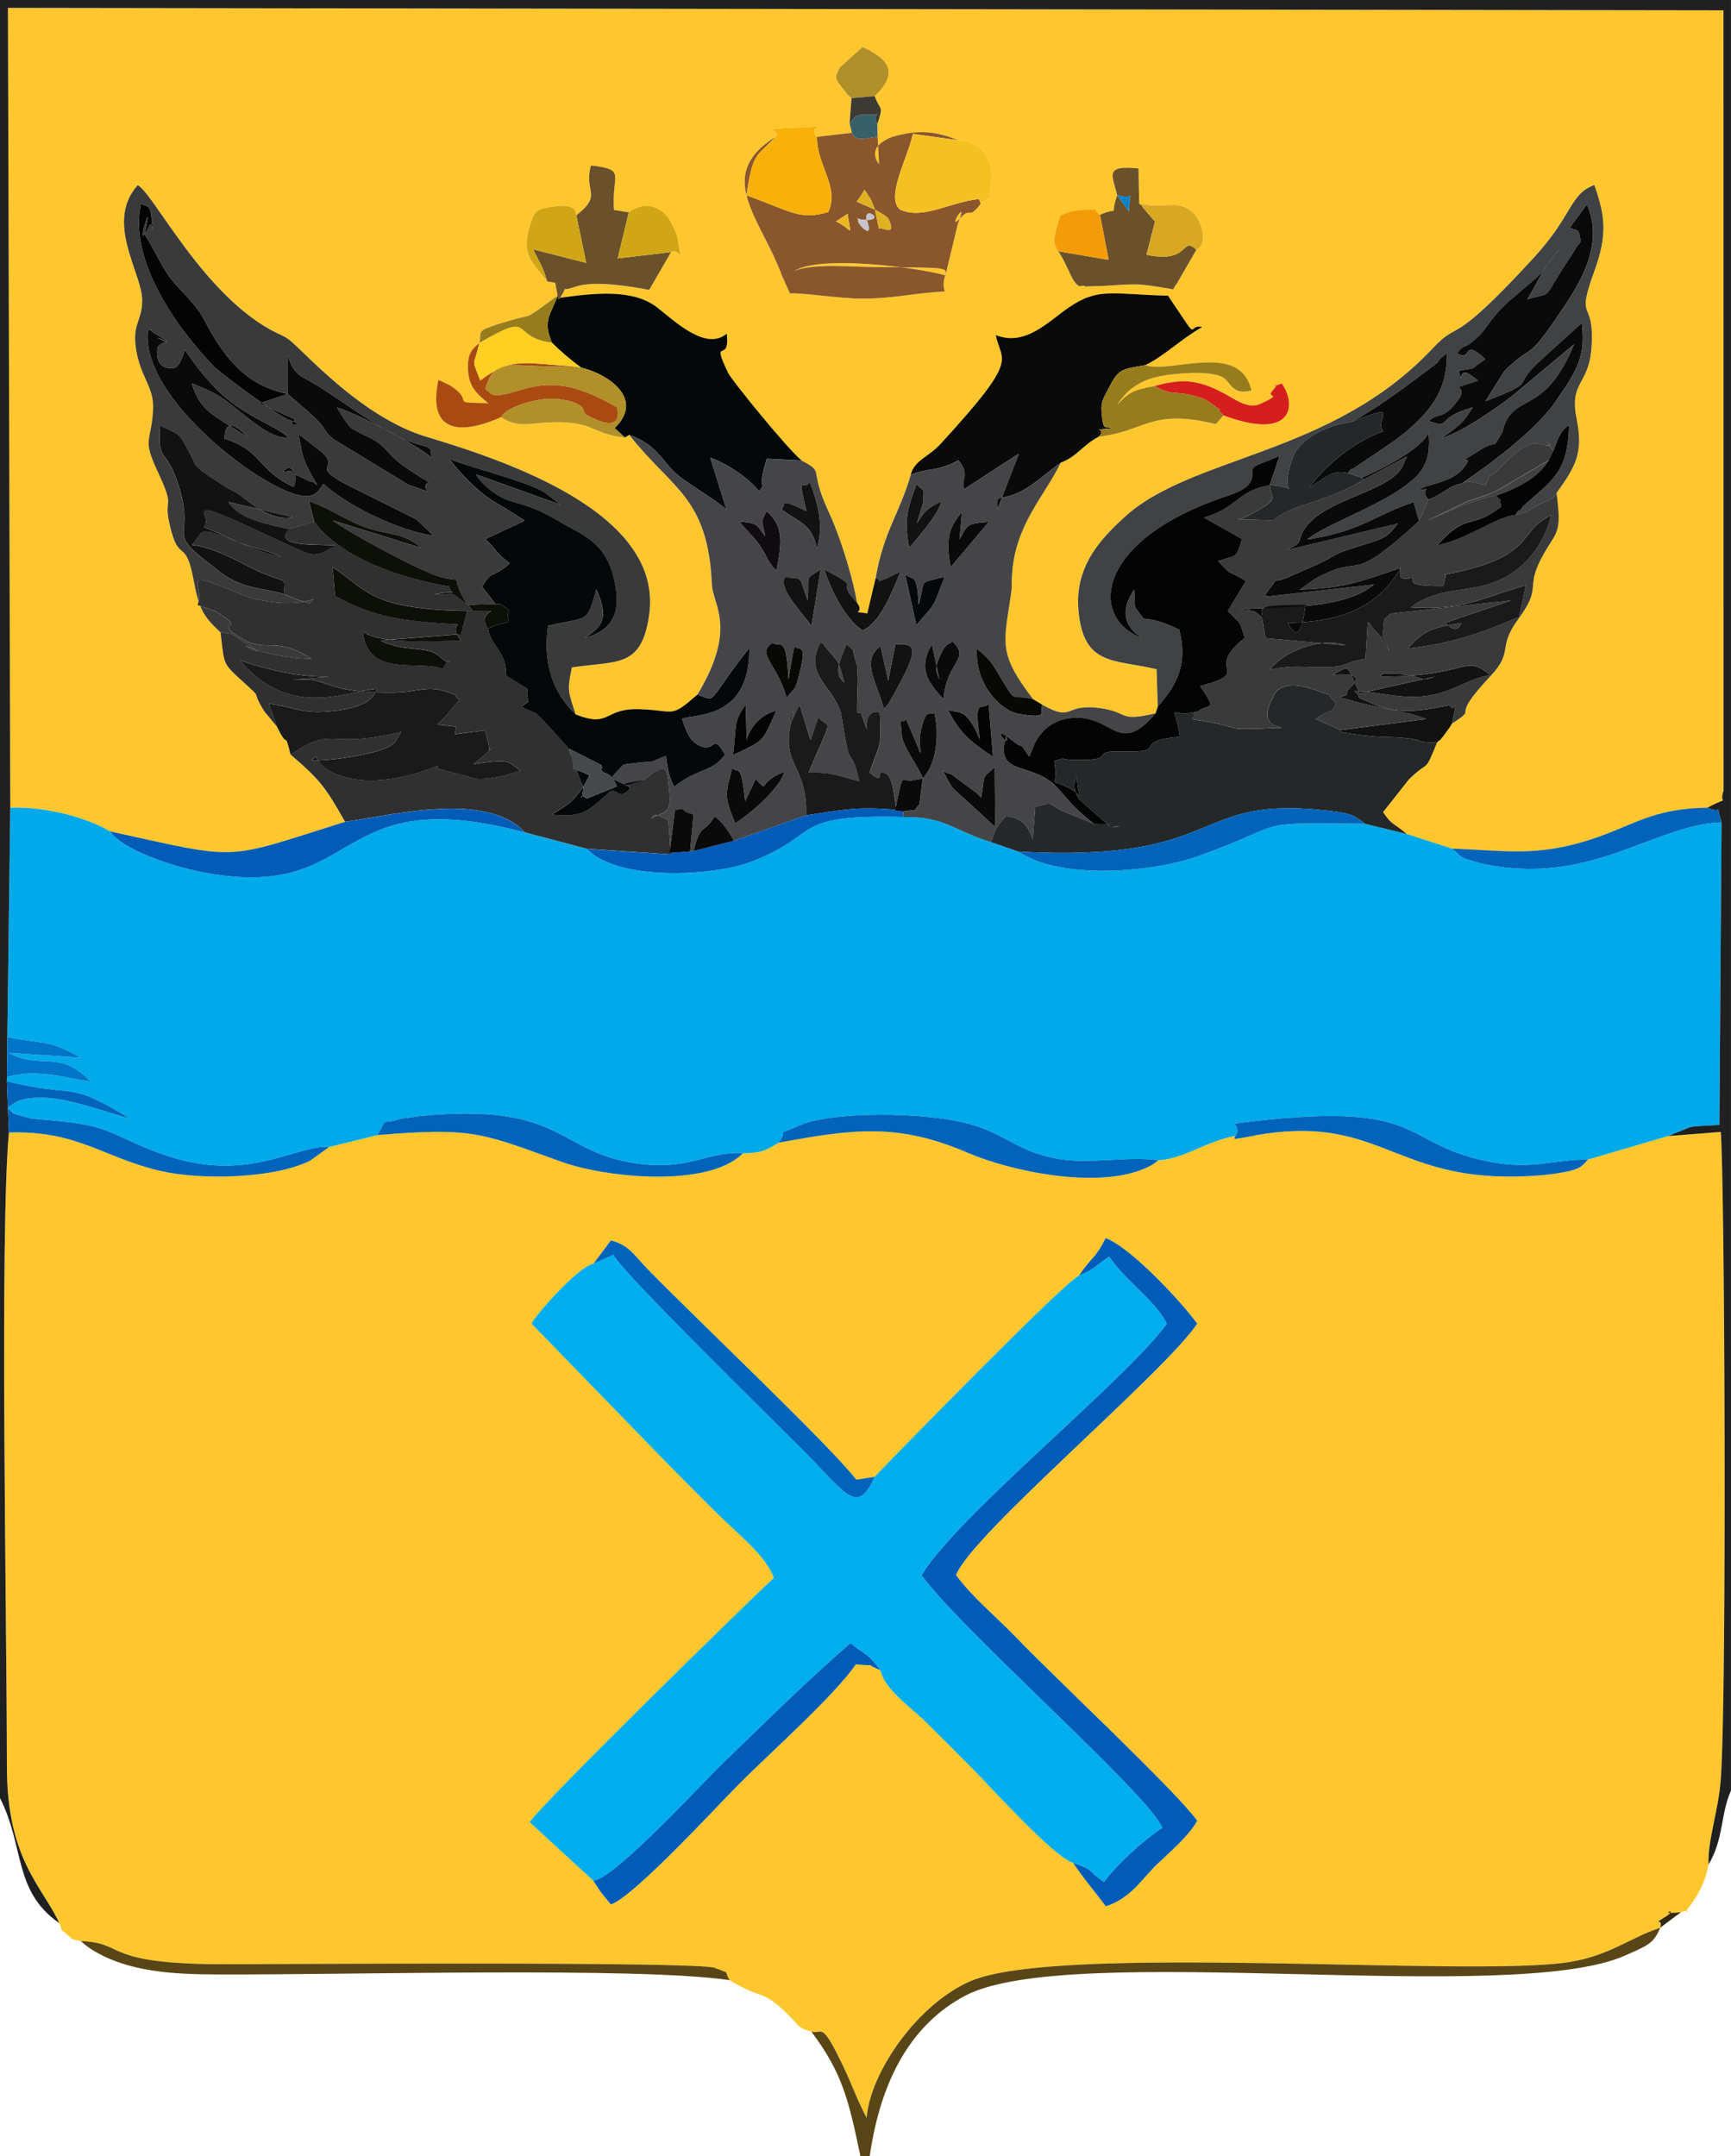 <?xml version="1.0" encoding="UTF-8"?>
<!DOCTYPE svg PUBLIC "-//W3C//DTD SVG 1.1//EN" "http://www.w3.org/Graphics/SVG/1.1/DTD/svg11.dtd">
<!-- Creator: CorelDRAW X5 -->
<svg xmlns="http://www.w3.org/2000/svg" xml:space="preserve" width="101.953mm" height="127mm" style="shape-rendering:geometricPrecision; text-rendering:geometricPrecision; image-rendering:optimizeQuality; fill-rule:evenodd; clip-rule:evenodd"
viewBox="0 0 101.953 127"
 xmlns:xlink="http://www.w3.org/1999/xlink">
 <defs>
  <style type="text/css">
   <![CDATA[
    .fil11 {fill:#005CB7}
    .fil30 {fill:#0075C8}
    .fil1 {fill:#00AAEA}
    .fil2 {fill:#00AEEF}
    .fil16 {fill:#0164BA}
    .fil39 {fill:#0183D0}
    .fil12 {fill:#040405}
    .fil9 {fill:#040809}
    .fil31 {fill:#080804}
    .fil10 {fill:#0A0A0A}
    .fil17 {fill:#0D0F09}
    .fil33 {fill:#100B0E}
    .fil19 {fill:#121212}
    .fil14 {fill:#1A1A1B}
    .fil6 {fill:#202021}
    .fil8 {fill:#242829}
    .fil5 {fill:#303031}
    .fil37 {fill:#352911}
    .fil34 {fill:#386068}
    .fil4 {fill:#3A3A3A}
    .fil35 {fill:#3C3A32}
    .fil7 {fill:#404243}
    .fil3 {fill:#454548}
    .fil32 {fill:#454949}
    .fil15 {fill:#584617}
    .fil18 {fill:#6A5129}
    .fil13 {fill:#8A562B}
    .fil21 {fill:#977C1C}
    .fil24 {fill:#A94B11}
    .fil23 {fill:#B18F29}
    .fil40 {fill:#C5C3CB}
    .fil26 {fill:#D1A616}
    .fil27 {fill:#D51F1C}
    .fil28 {fill:#D9A822}
    .fil36 {fill:#E0B121}
    .fil38 {fill:#EDB623}
    .fil29 {fill:#F49C07}
    .fil20 {fill:#F5C122}
    .fil22 {fill:#F8B109}
    .fil0 {fill:#FFC72D}
    .fil25 {fill:#FFCF22}
   ]]>
  </style>
 </defs>
 <g id="Layer_x0020_1">
  <g id="_375727896">
   <path id="_474988776" class="fil0" d="M34.954 74.434l1.029 -1.375c1.095,0.304 1.365,0.878 2.157,1.69 2.938,3.014 10.688,10.336 12.291,12.405l1.082 -0.166c1.466,-1.531 11.189,-11.494 12.04,-11.848 0.713,-1.092 0.961,-0.98 1.569,-2.219 1.552,0.61 4.5,3.812 5.392,5.043 -1.915,2.887 -13.36,12.476 -14.205,14.817 1.045,1.384 2.306,2.386 3.533,3.659 2.523,2.618 9.353,8.985 10.673,10.805 -0.532,0.949 -1.703,1.92 -2.351,2.549 -1.015,0.985 -1.512,1.967 -3.027,2.494 -0.593,-0.8 -1.31,-1.627 -1.936,-2.572 -1.079,-0.269 -4.812,-4.416 -5.865,-5.478 -1.027,-1.036 -1.784,-1.799 -2.824,-2.823 -0.904,-0.89 -2.405,-1.891 -2.655,-3.033 -1.15,-0.492 0.025,-0.196 -1.448,-0.35 -1.301,1.893 -5.103,5.249 -6.971,7.142 -1.35,1.367 -6.108,6.539 -7.454,7.002 -0.58,-0.701 -0.522,-0.594 -1.04,-1.402l-3.744 -3.443c0.631,-1.029 13.592,-13.705 14.379,-14.387 -0.488,-1.339 -2.005,-2.474 -3.417,-3.873 -1.129,-1.118 -2.591,-2.594 -3.686,-3.726l-7.17 -7.382c0.31,-0.6 2.787,-3.38 3.65,-3.53zm-31.462 38.842c0.338,0.759 -0.212,0.092 0.424,0.642 0.526,0.454 0.184,0.232 0.836,0.417 2.768,0.097 1.111,1.379 8.652,1.363 2.173,-0.005 27.711,-0.175 28.693,0.213 1.015,0.401 0.501,0.105 0.873,0.724 2.101,1.275 1.832,0.399 3.644,2.225 0.467,0.47 0.373,0.596 1.172,0.805 0.667,0.205 0.541,-0.768 1.91,2.117 0.445,0.937 0.831,2.017 1.343,2.957 0.239,-2.786 3.078,-6.731 6.109,-8.042 5.178,-2.239 29.164,-0.229 35.154,-1.109 2.476,-0.364 3.712,-1.468 5.478,-2.039 0.207,-0.655 -0.561,-0.087 0.311,-0.648 0.954,-0.614 -0.728,-0.09 0.909,-0.266 0.953,-0.324 -0.122,0.381 0.556,-0.408 0.094,-0.109 0.353,-0.506 0.421,-0.629 0.373,-0.682 0.525,-1.125 0.65,-1.771 -0.045,-1.498 0.588,-3.149 0.725,-5.033 0.366,-5.053 0.227,-35.707 -0.003,-38.12l-3.095 0.24 -4.705 1.382c-0.426,0.36 -0.267,0.615 -2.168,0.862 -0.916,0.119 -1.909,0.155 -2.834,0.14 -6.585,-0.112 -7.69,-3.661 -14.634,-2.42 -2.15,-0.25 -3.828,1.369 -5.685,1.463 -0.248,0.183 -0.283,0.255 -0.785,0.476 -2.845,1.252 -7.943,0.163 -10.448,-0.917 -4.14,-1.785 -6.798,-1.383 -11.131,-0.594 -0.821,0.511 -1.101,0.607 -2.101,0.622 -2.082,2.085 -8.133,1.417 -10.635,0.523 -4.695,-1.676 -5.172,-2.077 -10.899,-1.591l-2.839 0.698 -1.123 0.809c-2.183,1.075 -6.475,1.143 -8.812,0.603 -3.364,-0.777 -4.888,-2.401 -8.93,-2.264 -0.548,6.029 -0.124,28.491 -0.117,37.367 0.005,5.466 2.079,7.014 3.086,9.202z"/>
   <path id="_474988944" class="fil0" d="M67.095 11.996c1.637,0.35 2.296,-0.335 3.222,0.588 0.411,0.41 0.887,1.757 0.147,2.126l-1.2 2.076c-0.026,-0.059 -0.11,0.172 -0.164,0.259 -2.304,-0.398 -2.103,-0.317 -4.212,-0.196l-1.001 0.025c-0.061,-0.103 -0.21,-0.004 -0.314,-0.015 -0.468,-0.233 -0.647,-1.183 -1.245,-2.058 -0.355,-0.461 -0.29,-0.844 0.114,-2.077 0.013,-0.005 0.515,-0.358 1.464,-0.362 1.089,-0.005 0.327,-0.065 0.88,0.292 1.284,-0.568 0.511,0.314 1.012,-1.158 -0.287,-1.166 -0.771,-1.788 1.254,-1.568l0.041 2.07zm-15.581 -6.332c0.371,0.964 0.527,0.488 0.154,1.659l0.022 0.725 0.085 1.622c-0.001,-0.001 -0.872,-0.956 0.734,-1.59 0.1,-0.039 0.196,-0.055 0.305,-0.085 1.464,-0.4 2.55,-0.177 3.591,0.261 1.716,0.056 2.215,1.592 1.968,2.654 -0.309,1.328 0.551,0.226 -0.616,1.083 -0.676,0.962 -0.606,0.229 -1.106,0.765 -1.072,1.148 0.497,-1.425 -0.237,0.428l-0.732 3.04c-1.446,-0.442 -7.331,-1.237 -8.898,-0.267 1.102,-0.455 3.322,-0.241 4.727,-0.227 5.939,0.056 3.68,-0.069 4.128,1.442 -1.699,0.063 -2.913,0.413 -4.842,0.417 -1.337,0.003 -3.535,-0.357 -4.273,-0.306l-0.461 -1.02c-1.265,-3.452 -4.04,-5.912 -0.385,-8.205 0.462,-0.363 -1.285,-0.458 1.238,-0.542 2.704,-0.09 0.443,-0.288 1.201,0.543l2.053 -0.238 -0.136 -0.567 0.114 -1.475c-0.075,-0.08 -0.191,-0.156 -0.242,-0.221 -0.849,-1.069 -0.744,-0.922 -0.452,-1.579l1.343 -1.212c1.734,0.776 2.047,1.629 0.714,2.895zm-50.91 41.912c2.177,-0.08 4.651,0.639 5.873,1.395 7.831,1.714 6.592,1.709 13.848,-0.564 -1.192,-2.078 -1.427,-2.417 -3.212,-3.959 -0.395,-1.569 -0.078,-0.154 -0.797,-1.637l-0.731 -0.883c-0.926,-1.464 0.06,-0.555 -1.349,-1.84 -1.151,-1.05 -1.014,-0.929 -1.251,-2.843 -1.029,-0.967 -1.262,-1.377 -1.58,-3.081 -0.456,-2.449 -0.833,-1.04 -1.331,-2.942 -0.565,-2.153 0.368,-0.987 -0.789,-3.456 -0.91,-1.941 -0.399,-1.677 -0.27,-3.538 0.095,-1.372 -0.626,-1.849 -0.943,-3.359 -0.377,-1.797 0.322,-1.885 0.304,-3.216 -0.021,-1.595 -2.212,-4.572 -0.263,-6.748 0.969,0.519 3.927,6.628 8.194,8.711 0.074,0.036 0.172,0.071 0.244,0.11 0.072,0.038 0.166,0.082 0.234,0.124 0.068,0.042 0.156,0.096 0.221,0.142 0.747,0.525 4.188,4.554 8.1,5.732 4.723,1.423 13.933,4.476 13.136,10.44 -0.429,3.213 -1.875,2.739 -4.559,3.147 -0.286,1.382 -0.219,1.397 0.226,2.774 2.076,0.818 1.606,-0.389 3.785,-0.311 2.114,0.076 1.759,0.558 3.378,-0.863 2.37,-3.929 0.907,-5.281 0.854,-6.474 -0.228,-5.18 -2.331,-5.598 -4.865,-8.82l-0.259 0.152c-1.812,-0.188 -1.77,-0.818 -3.663,-0.897 -1.696,-0.071 -2.509,0.452 -3.625,-0.297 -2.478,1.096 -4.346,0.893 -3.698,-2.198l0.698 0.332c1.584,1.044 -0.242,0.987 2.247,1.05 -0.677,-0.544 -1.149,-0.975 -1.196,-1.939 -0.046,-0.956 0.178,-1.196 0.659,-1.614 0.225,-0.746 -0.533,-0.66 2.154,-1.419 0.934,-0.264 0.537,-0.025 1.29,-0.522l1.199 -0.867 0.016 0.241 -0.187 -0.981 -0.462 -0.077c-0.867,-1.115 -1.557,-1.563 -1.042,-3.216 0.272,-0.873 0.287,-1.013 1.242,-1.167 1.712,-0.277 1.428,0.427 1.508,0.489 1.593,-1.239 0.417,-1.353 0.865,-2.939 2.138,0.26 1.196,0.501 1.353,2.625l0.876 0.14c0.001,-0.001 1.242,-1.045 2.333,0.339 0.1,0.127 0.492,0.951 0.508,1.045 0.334,1.941 0.205,0.69 -0.352,0.955l-1.29 2.229c-1.089,-0.208 -3.264,-0.575 -4.369,-0.183 -0.997,0.353 -0.315,-0.197 -0.883,0.65 2.018,-0.281 4.283,-0.542 5.712,0.559 0.956,0.737 2.87,2.62 4.108,1.547 0.217,1.869 -0.981,0.077 0.075,2.305 0.214,0.452 3.596,4.601 4.338,5.169 1.069,0.566 0.728,0.521 1.025,1.559 0.256,0.896 0.549,1.373 0.897,2.239 0.499,1.24 1.097,3.182 1.338,4.576 0.519,0.737 -0.552,0.445 0.601,0.637l0.496 -2.088c0.434,-2.673 1.464,-3.939 2.06,-6.077 0.23,-0.883 1.011,-1.006 1.777,-1.84 4.742,-5.162 3.539,-4.774 3.238,-6.394 1.741,0.701 3.128,-0.825 4.284,-1.615 1.769,-1.208 2.557,-0.783 5.857,-0.704 2.045,3.035 1.001,1.651 2.02,1.841 -1.264,0.718 -2.307,1.763 -3.361,2.25 1.55,0.519 5.574,-1.438 6.258,1.493 -0.935,0.242 -1.134,-0.209 -1.496,-0.624 -0.584,-0.67 -3.262,-0.35 -3.899,-0.218 -1.37,0.282 -2.073,0.984 -2.518,1.694 0.685,-0.76 1.009,-0.897 2.204,-1.112 1.812,-0.512 2.772,-0.307 4.309,0.552 0.521,0.291 1.246,0.813 1.927,0.496 1.442,-0.672 0.282,-0.303 0.707,-0.769 0.64,-0.702 -0.444,-0.048 0.552,-0.43 0.896,1.282 0.648,3.398 -3.436,1.877l-0.445 0.519c-3.865,-0.952 -4.137,0.433 -6.894,0.733 -0.929,0.475 -1.302,1.189 -2.242,1.532 -1.017,2.056 -2.698,3.666 -2.875,6.619 -0.051,0.858 0.033,0.51 -0.087,1.307 -0.414,2.764 -0.708,3.344 1.336,6.014l0.547 0.327c1.916,1.054 1.168,-0.12 3.429,0.197 1.695,0.238 0.99,0.824 3.234,0.297l0.125 -0.385 -0.067 -2.21c-2.538,-0.596 -4.301,-0.178 -4.601,-3.449 -0.249,-2.707 1.451,-4.33 2.639,-5.444 3.957,-3.709 12.239,-3.628 18.228,-10.011 1.659,-1.769 0.892,0.167 5.943,-5.326 2.345,-2.551 2.105,-3.748 3.572,-4.289 0.668,1.88 0.752,2.996 -0,5.069 -1.141,3.143 0.02,1.518 -0.163,4.443 -0.145,2.316 -1.326,2.021 -0.882,4.248 0.406,2.034 -0.046,2.788 -1.178,4.379 0.341,2.579 -0.028,2.194 -0.907,3.874 -0.944,1.803 0.087,1.605 -1.356,3.571 -1.251,1.705 -0.235,1.86 -1.625,3.34 -2.612,2.781 -0.558,1.689 -2.276,2.808 -0.035,0.066 -0.096,0.159 -0.118,0.191l-0.373 0.52c-0.447,0.555 -0.053,0.042 -0.394,0.406 -0.751,1.883 -0.438,0.958 -1.661,2.173l-1.512 1.919c0.564,0.822 0.603,0.602 1.4,1.287l2.667 0.86c3.166,0.121 4.975,0.477 8.062,-0.503 2.618,-0.832 3.655,-1.862 6.972,-1.905 1.517,-0.802 0.625,-0.015 0.954,-1.01l-0.004 -45.958 -101.042 -0.145 0.138 47.112z"/>
   <path id="_377115224" class="fil1" d="M0.429 61.085c2.214,0.446 2.434,0.13 4.329,1.216l-4.243 -0.285c1.868,1.029 3.017,-0.254 4.834,1.705 -1.74,-0.297 -3.251,-0.767 -4.939,-0.274l-0.011 0.24c4.127,1.043 3.459,-0.156 7.263,2.213 -1.354,-0.378 -3.691,-1.249 -5.198,-1.244 -1.238,0.004 -1.479,0.211 -2.033,0.609 0.498,0.344 -0.061,0.221 1.231,0.584 0.157,0.044 1.079,0.124 1.21,0.134 3.684,0.289 3.555,0.838 6.48,1.928 5.184,1.932 8.014,-0.499 10.036,-0.351l2.839 -0.698c0.733,-1.226 0.045,-0.523 1.35,-0.962 0.011,-0.004 1.116,-0.159 1.19,-0.166 8.614,-0.83 8.021,2.242 12.966,2.827 3.007,0.355 3.961,-0.769 6.029,-0.632 1,-0.015 1.281,-0.112 2.101,-0.622 0.782,-1.11 -0.601,-0.178 1.145,-0.987 1.881,-0.871 7.534,-0.861 10.234,-0.071 1.978,0.578 2.655,1.515 4.803,1.964 2.07,0.432 4.227,-0.14 6.182,0.129 1.857,-0.093 3.536,-1.713 5.685,-1.463 -2.287,0.421 -0.488,0.132 -1.209,-0.694 11.393,-1.495 9.595,1.123 14.845,2.206 2.679,0.552 3.746,-0.073 6,-0.095l4.705 -1.382 1.293 -0.525c0.373,-0.077 1.18,-0.09 1.721,-0.127l0.128 -17.827c-4.037,0.134 -7.809,3.896 -14.283,2.392 -0.056,-0.013 -0.823,-0.243 -0.864,-0.262 -0.082,-0.038 -0.192,-0.125 -0.257,-0.16l-0.468 -0.42 -2.667 -0.86 -2.462 -0.605c-7.027,-0.067 -4.195,-0.101 -9.871,1.924 -2.608,0.93 -8.099,1.421 -10.532,-0.285l-1.616 -0.557c-2.224,-0.691 -2.757,-1.54 -5.188,-1.48 -6.824,-0.175 -4.71,1.059 -9.059,2.675 -2.105,0.782 -7.712,1.142 -9.562,-0.796l-3.651 -0.966c-11.669,-3.116 -9.399,4.265 -19.159,2.307 -1.515,-0.304 -4.486,-1.24 -5.278,-2.371 -1.223,-0.756 -3.697,-1.475 -5.873,-1.395l-0.175 13.509z"/>
   <path id="_474987912" class="fil2" d="M34.943 110.774c1.217,-0.062 6.438,-5.761 7.585,-6.869 2.591,-2.502 4.898,-4.802 7.566,-7.122 0.851,0.721 0.957,0.508 1.762,1.599 0.249,1.142 1.751,2.143 2.655,3.033 1.04,1.024 1.797,1.787 2.824,2.823 1.052,1.062 4.786,5.208 5.865,5.478 1.51,0.58 0.608,0.31 1.826,1.135 0.847,-1.14 2.394,-2.507 3.437,-3.188 -0.837,-2.023 -11.784,-11.579 -14.182,-14.882 2.116,-3.521 12.06,-11.509 14.448,-14.817 -0.701,-1.382 -2.388,-2.466 -3.4,-3.946 -1.009,0.66 -0.631,0.591 -1.776,1.121 -0.851,0.354 -10.574,10.317 -12.04,11.848 -1.03,2.292 -1.646,1.02 -4.073,-1.422 -2.149,-2.162 -10.69,-10.511 -11.322,-11.655l-1.164 0.523c-0.862,0.15 -3.34,2.93 -3.65,3.53l7.17 7.382c1.095,1.132 2.557,2.608 3.686,3.726 1.413,1.399 2.93,2.533 3.417,3.873 -0.787,0.682 -13.749,13.358 -14.379,14.387l3.744 3.443z"/>
   <path id="_474987144" class="fil3" d="M55.557 45.418c0.291,0.17 0.364,0.128 0.474,0.187l0.941 0.701c0.428,0.341 0.47,0.288 0.813,0.673 0.274,-1.466 -0.058,-1.011 0.801,-1.795l0.028 3.522 -2.445 -2.233c-0.286,-0.331 -0.587,-1.027 -0.613,-1.056zm-12.263 3.07c-0.626,-1.598 -0.599,-1.617 -0.172,-3.249 0.398,0.38 0.504,-0.408 0.769,1.953l0.617 -1.312c0.872,0.888 -0.022,0.238 1.68,-0.417 -0.183,0.903 -2.037,2.52 -2.894,3.024zm11.055 -2.639c-0.334,-0.865 -1.176,-1.826 -1.243,-2.599 -0.14,-1.611 -0.071,-0.347 0.251,-0.911l0.86 2.024c-0.013,-0.356 -0.059,-1.012 0.015,-1.318 0.352,-1.445 0.442,-0.812 0.801,-1.067 0.281,1.254 0.166,2.958 -0.684,3.871zm3.882 -4.371l0.252 3.093c-1.365,-0.926 -1.915,-1.341 -2.648,-2.764 0.673,0.245 1.066,-0.175 1.881,1.755 -0.37,-2.579 0.076,-1.685 0.515,-2.085zm-15.064 2.995c0.24,-1.467 -0.056,-1.94 0.759,-2.961l0.047 2.084c-0.015,-0.007 0.34,-1.377 1.747,-1.734 -0.848,1.872 -0.626,1.702 -2.553,2.612zm12.404 -3.293c-0.867,-0.921 -1.544,-1.789 -0.684,-3.23l0.443 2.075c-0.167,-0.443 -0.338,-0.592 0.062,-1.456 0.328,-0.709 0.423,-0.557 0.699,-0.786 1.122,1.02 -0.361,1.207 -0.52,3.397zm-3.518 0.568c-0.3,-1.358 -1.424,-2.838 -0.195,-3.685l0.459 2.032 0.419 -2.151c1.235,-0.029 1.481,0.146 -0.15,3.052 -0.446,0.794 -0.24,0.402 -0.533,0.751zm-6.545 -3.88c0.46,0.308 0.817,-0.542 0.93,2.16l0.34 -1.955c0.246,0.313 0.798,-0.347 0.3,1.648 -0.231,0.922 -0.253,0.774 -0.751,1.378 -0.523,-2.016 -1.84,-2.579 -0.818,-3.231zm8.467 -1.054l-0.662 -2.975c0.544,0.419 0.668,-0.163 0.797,1.779 0.438,-1.593 -0.091,-1.213 1.532,-1.643 -0.777,1.936 -0.385,1.345 -1.667,2.839zm-7.761 -2.811c1.215,0.073 0.792,-0.037 1.364,1.356 0.092,-1.641 -0.203,-1.16 0.757,-1.829l-0.543 3.347c-0.572,-0.859 -1.92,-2.112 -1.578,-2.874zm9.775 -0.593c-0.232,-1.345 -0.252,-2.23 0.668,-3.232l-0.142 1.597c0.479,-0.849 0.374,-0.94 1.722,-1.032l-2.248 2.667zm-10.918 -1.824c-0.185,-0.999 -0.287,-0.801 0.084,-1.474 1.068,0.912 0.854,2.022 0.572,3.506 -0.648,-0.673 -0.476,-0.845 -1.116,-1.684 -0.392,-0.514 -0.659,-0.709 -1.066,-1.211 1.126,0.084 0.991,0.189 1.526,0.863zm8.477 0.669c-0.299,-1.663 -0.115,-2.261 0.438,-3.748 0.488,0.616 0.419,-0.016 0.385,1.055 -0.005,0.147 -0.314,1.031 -0.37,1.264 0.459,-0.727 0.651,-0.923 1.425,-1.28 -0,0.605 -1.799,2.636 -1.878,2.709zm-5.851 -3.853c0.4,1.067 0.864,2.439 0.416,3.917 -0.279,-1.405 -0.946,-1.511 -2.093,-2.307 0.326,-0.327 -0.269,-0.732 1.474,0.09 -0.555,-2.336 -0.2,-1.124 0.203,-1.699zm-6.624 12.508c1.223,0.446 0.431,0.582 3.053,-2.737 0.06,4.238 -3.245,3.868 -3.957,4.161 0.263,0.841 0.481,1.335 1.044,1.595 0.946,0.436 0.715,-0.834 1.484,0.522 -0.735,1.048 -1.729,0.826 -2.983,1.894 -0.35,-0.631 -0.408,-1.207 -0.495,-1.831 -1.36,0.573 -0.546,0.263 -1.775,0.426 -0.955,0.126 -0.565,-0.024 -1.219,0.615 -0.069,0.067 -0.167,0.191 -0.216,0.306 1.169,0.442 0.442,0.503 1.909,0.091 1.351,-1.065 1.357,-0.831 1.497,0.606 0.135,1.39 -0.219,1.209 -1.074,1.664 0.303,-0.346 0.384,-0.157 0.723,-0.04 0.061,0.021 0.204,0.092 0.3,0.15l0.144 1.999 -0.069 -0.091 0.31 -2.515c0.663,-0.157 0.327,-0.063 0.725,0.138 0.008,0.004 0.071,0.022 0.079,0.025l0.293 0.092 -0.204 2.172 0.199 -0.023c0.46,-1.73 0.559,-0.928 1.259,-2.047 0.358,0.343 0.314,0.236 0.72,0.781 0.174,0.234 0.342,0.561 0.403,0.661l4.258 -1.5c0.101,-2.838 -1.421,-2.932 -0.918,-5.293 0.479,-2.249 -0.415,0.914 0.224,-0.578 0.017,-0.039 0.069,-0.132 0.086,-0.168l0.224 -0.486 0.643 2.114 0.457 -1.354c0.708,0.767 0.919,-0.251 -0.571,3.249 1.426,-0.022 1.584,0.158 2.987,0.515 -0.489,-2.208 -0.524,-0.425 -0.935,-3.178l-0.145 -0.846c-0.52,-1.659 -2.223,-2.26 -1.202,-4.156 0.079,0.066 0.198,0.058 0.234,0.2l0.744 0.897c0.237,0.427 0.292,0.876 0.432,1.281 -0.738,-0.59 -0.188,-1.415 0.125,-2.287 0.62,0.634 0.237,0.004 0.513,0.935 0.155,0.525 0.104,0.311 0.139,0.938 0.031,0.567 -0.058,1.482 -0.031,2.177 0.074,0.028 0.207,-0.046 0.235,0.034 0.782,2.204 -0.271,-0.287 1.098,-0.069 0.108,2.245 0.003,1.73 -0.607,3.563 1.006,0.873 0.293,-0.311 0.97,0.057 0.014,0.008 0.083,0.04 0.096,0.054 0.343,0.378 0.41,1.454 0.512,2.072l-0.071 0.067c0.525,-2.557 0.337,-1.636 1.036,-1.789 0.08,-0.018 0.48,-0.095 0.595,-0.12l-0.188 1.524c-0.544,0.591 0.043,0.243 -0.974,0.422l0 0.327c2.431,-0.059 2.964,0.789 5.188,1.48 0.335,-0.977 0.33,-0.915 0.891,-1.535 0.817,0.144 1.231,0.358 1.565,1.395l0.14 -1.924c1.305,-0.352 0.463,-0.23 1.964,0.383 0.547,0.224 0.874,0.334 1.504,0.617 -1.834,-1.448 -1.88,-2.084 -2.773,-2.652 -1.366,-0.869 -3.047,-0.404 -2.401,-2.532 0.322,0.977 -1.176,-0.988 0.44,0.33 0.735,0.6 0.14,-0.254 0.92,0.893l0.321 -0.796c0.509,-0.977 1.349,-1.521 2.542,-1.504 2.109,0.031 2.494,2.21 4.574,-0.267 -2.244,0.526 -1.539,-0.059 -3.234,-0.297 -2.262,-0.318 -1.513,0.857 -3.429,-0.197 -0.218,0.42 0.481,0.851 -1.39,0.533 -1.099,-0.186 -2.61,-1.801 -2.461,-3.831 0.922,0.788 0.864,0.83 1.519,1.915 0.841,1.394 0.498,0.703 1.785,1.056 -2.044,-2.67 -1.75,-3.25 -1.336,-6.014 0.119,-0.796 0.035,-0.449 0.087,-1.307 0.177,-2.952 1.858,-4.562 2.875,-6.619 -0.087,0.06 -0.194,0.139 -0.256,0.186l-0.907 0.711c-2.356,1.876 -2.674,0.556 -2.567,1.85l1.272 -3.281c-0.059,0.037 -3.109,2.002 -3.222,2.098 -0.236,-0.504 0.382,-0.849 -0.353,-1.704 -1.162,0.673 -1.887,0.446 -2.81,0.861 -0.596,2.138 -1.626,3.404 -2.06,6.077 0.622,0.226 -0.368,0.348 0.574,0.055l0.89 -0.436c-0.513,1.248 -1.184,2.997 -2.239,3.473 -0.908,-0.626 -1.707,-2.012 -2.259,-3.595 2.492,1.291 0.503,0.48 1.936,1.954 -0.24,-1.393 -0.839,-3.336 -1.338,-4.576 -0.348,-0.866 -0.641,-1.343 -0.897,-2.239 -0.296,-1.038 0.044,-0.994 -1.025,-1.559l-2.062 -0.105 -0.204 0.756c-0.276,1.274 0.231,0.467 -0.23,1.167 -0.75,-0.919 -2.03,-1.683 -2.892,-1.988l0.962 3.073c-0.349,-0.382 -2.218,-1.52 -2.773,-1.965 -1.044,-0.836 -1.192,-1.818 -2.955,-2.446 2.534,3.222 4.636,3.64 4.865,8.82 0.053,1.193 1.516,2.545 -0.854,6.474z"/>
   <path id="_474988320" class="fil4" d="M16.935 23.201l-0.002 -2.3c0.415,1.322 0.806,1.192 1.917,1.906 1.405,0.902 3.344,2.327 4.78,2.984 1.6,0.732 1.774,0.263 1.769,1.158 -0.613,-0.614 -4.23,-2.533 -5.562,-2.958 0.945,1.522 0.724,1.117 1.579,1.617 0.073,0.043 0.452,0.196 0.717,0.372 1.03,0.686 0.412,0.811 3.101,2.408 -0.721,0.504 1.027,0.902 -1.181,0.167l-4.425 -2.693c-0.941,-0.824 0.137,-0.277 -2.283,-2.305l-0.411 -0.356zm-8.218 -3.739c0.573,-0.073 -0.308,-0.234 0.534,0.259 2.083,1.22 -1.168,-0.355 0.602,0.388 -0.213,0.099 -0.57,0.143 -0.595,0.488 -0.073,0.98 0.516,1.14 0.964,1.081 0.302,-0.04 0.408,-0.424 0.5,-0.588l0.166 -0.487c0.735,1.075 1.612,2.212 2.603,2.979 1.577,1.22 2.632,1.447 3.495,2.172 -1.049,0.215 -2.837,-1.576 -3.798,-2.239 -0.671,-0.463 -0.99,-0.557 -1.897,-0.935 0.544,1.694 1.246,1.827 3.292,3.171 -1.459,-1.584 -1.326,0.058 -1.36,0.085 2.284,0.738 1.871,1.807 4.063,2.845 0.051,-0.077 0.089,-0.216 0.091,-0.262l0.042 -0.421c-0.316,-0.837 -0.743,-0.212 -0.744,-0.211 1.136,-0.125 0.104,-0.072 0.932,0.261l0.699 0.332c0.083,-0.107 0.253,0.144 0.389,0.193 -0.736,-1.261 -0.865,-1.456 -1.108,-3.011l1.354 1.056c1.247,1.142 -1.147,0.683 2.24,2.305l3.348 1.672c0.059,0.058 0.434,0.41 0.54,0.511l0.475 0.461c-2.309,-0.382 -5.149,-1.846 -6.494,-3.073 -0.047,0.051 -0.095,0.153 -0.113,0.176 -0.317,0.399 -0.613,1.092 -2.962,-0.186 -2.756,-1.499 -7.653,-5.717 -7.258,-9.024zm8.218 3.739l-1.646 0.547 2.108 0.971c-0.715,0.422 0.781,0.386 -0.361,0.006 -0.717,-0.238 -4.15,-2.843 -4.419,-3.123 -2.179,-2.265 -5.071,-6.26 -4.309,-9.63 0.316,0.286 0.537,-0.091 0.632,0.991 0.116,1.313 0.045,-0.034 -0.134,0.322 -1.036,2.072 0.386,-2.385 -0.296,0.509 0.735,1.138 1.06,2.12 1.85,2.978 0.893,0.971 1.293,1.329 1.766,2.242 1.653,3.191 3.358,3.869 4.809,4.185zm-3.949 14.044c0.879,0.099 0.48,0.029 1.38,0.571 2.26,1.359 -1.084,-0.288 0.567,0.4 0.602,0.251 2.135,0.589 3.409,0.589 -2.148,-1.37 -2.669,-0.353 -4.013,-1.141 -2.085,-1.222 0.546,-0.384 -1.662,-1.667 -0.041,-0.024 -0.854,-0.283 -1.024,-0.366 0.472,-1.206 -1.318,-2.251 2.559,-0.619 0.911,0.384 2.984,0.789 4.266,0.27 -0.5,0.434 0.117,0.269 -0.841,0.083 -0.013,-0.003 -0.853,-0.352 -0.909,-0.371 -1.335,-0.385 -2.324,-0.283 -3.621,-1.188 -0.262,-0.183 -0.336,-0.269 -0.591,-0.463 -2.858,-2.166 -0.991,-1.465 -1.961,-4.646 -0.748,-2.456 -1.281,-1.303 -1.121,-3.627 1.239,0.599 1.071,0.383 1.728,1.597 0.503,0.931 0.164,0.536 0.679,1.049l1.462 0.982c0.063,0.035 0.159,0.08 0.222,0.115l0.432 0.239c0.061,0.038 0.146,0.094 0.206,0.134 0.417,0.278 1.718,1.572 3.09,1.277l-3.787 -0.889c0.669,1.042 2.295,1.296 3.559,1.593l1.494 -0.425 -0.323 -1.231c1.294,0.478 1.984,1.014 3.115,1.468 1.448,0.582 2.374,0.306 3.491,1.294l-5.194 -1.614c1.005,0.769 5.265,3.048 6.365,3.334 1.675,0.435 0.286,-0.465 1.552,1.638l1.659 -0.054c-0.251,-0.311 -0.492,-0.648 -0.786,-1.002 0.569,-1.05 0.677,-0.51 1.632,-1.393 -0.898,-0.669 -0.651,-0.666 -1.44,-1.429l2.005 -0.933c0.075,-0.035 0.214,-0.086 0.306,-0.155 -0.625,-0.41 -0.629,-0.409 -1.215,-0.771 -0.317,-0.196 -0.312,-0.174 -0.669,-0.4 -0.89,-0.563 -1.848,-1.561 -2.552,-2.455 1.455,0.568 4.499,1.294 5.599,1.959l0.953 0.729 -4.962 -1.779c0.182,0.445 0.939,1.045 1.366,1.28 1.002,0.552 1.434,0.273 3.466,1.452 0.09,0.052 0.507,0.298 0.662,0.378 1.595,0.813 2.404,1.571 2.725,3.586 0.279,1.753 -0.482,2.582 -1.823,2.925 0.918,-0.595 1.489,-1.072 0.676,-2.854 -0.573,2.044 -0.457,1.599 -2.851,2.144 -0.293,2.172 0.245,3.908 1.641,5.227 -0.445,-1.377 -0.513,-1.392 -0.226,-2.774 2.684,-0.407 4.13,0.066 4.559,-3.147 0.797,-5.965 -8.413,-9.018 -13.136,-10.44 -3.912,-1.178 -7.354,-5.207 -8.1,-5.732 -0.065,-0.046 -0.153,-0.1 -0.221,-0.142 -0.069,-0.042 -0.163,-0.086 -0.234,-0.124 -0.072,-0.038 -0.17,-0.074 -0.244,-0.11 -4.267,-2.082 -7.225,-8.192 -8.194,-8.711 -1.948,2.176 0.242,5.153 0.263,6.748 0.017,1.331 -0.681,1.419 -0.304,3.216 0.317,1.511 1.038,1.987 0.943,3.359 -0.129,1.861 -0.639,1.598 0.27,3.538 1.157,2.469 0.224,1.302 0.789,3.456 0.498,1.902 0.876,0.493 1.331,2.942 0.317,1.704 0.551,2.114 1.58,3.081z"/>
   <path id="_474987336" class="fil5" d="M16.719 34.991c0.056,0.019 0.896,0.368 0.909,0.371 0.957,0.187 0.341,0.352 0.841,-0.083 -1.282,0.519 -3.355,0.114 -4.266,-0.27 -3.877,-1.632 -2.086,-0.587 -2.559,0.619 0.17,0.083 0.984,0.342 1.024,0.366 2.208,1.284 -0.423,0.446 1.662,1.667 1.344,0.788 1.865,-0.228 4.013,1.141 -1.274,0 -2.808,-0.338 -3.409,-0.589 -1.651,-0.688 1.693,0.96 -0.567,-0.4 -0.9,-0.542 -0.5,-0.472 -1.38,-0.571 0.237,1.914 0.1,1.793 1.251,2.843 1.409,1.286 0.423,0.377 1.349,1.84l0.731 0.883 -0.483 -1.365c1.706,0.248 1.899,0.597 3.606,0.45 2.653,-0.227 2.673,-1.208 2.783,-1.325 -1.736,0.085 -5.08,1.882 -8.11,-1.679 1.617,0.531 3.176,0.97 5.288,0.97l-2.19 0.174c1.67,-0.068 1.391,0.117 2.794,0.487 1.063,0.28 3.222,0.34 4.091,0.201 1.247,-0.2 1.542,-0.254 2.715,0.2 0.229,0.621 0.659,-0.265 -0.447,1.131l-0.61 0.629 1.12 0.116c-0.005,0.033 -0.028,0.18 -0.034,0.211 -0.006,0.035 -0.058,0.165 -0.029,0.24l1.757 -0.231c0.042,0.138 0.061,0.191 0.069,0.299l0.125 0.426c0.012,0.06 0.062,0.371 0.045,0.422 -0.038,0.117 0.726,-0.611 -0.288,0.319l-0.648 0.525c2.224,-0.336 2.031,-0.158 2.781,0.385 -1.137,0.391 -2.003,0.524 -2.616,0.474l-2.279 -0.604c-0.003,-0.013 0.021,-0.108 -0.005,-0.151 -1.843,0.763 -4.495,1.318 -6.353,0.291 -0.938,-0.518 -0.61,-1.155 -1.055,-0.606 0.936,-0.005 2.03,-0.156 2.677,-0.281 2.615,-0.504 2.175,-0.886 2.613,-1.405 -4.549,1.074 -3.811,-0.44 -6.52,1.333 1.785,1.542 2.02,1.881 3.212,3.959 2.827,-0.393 8.324,-1.818 10.589,0.627l3.651 0.966 4.943 0.329 -0.144 -1.999c-0.096,-0.058 -0.238,-0.129 -0.3,-0.15 -0.339,-0.117 -0.42,-0.306 -0.723,0.04 0.856,-0.455 1.209,-0.274 1.074,-1.664 -0.139,-1.437 -0.145,-1.671 -1.497,-0.606 -2.36,0.403 -0.23,0.142 -1.006,0.683 -0.485,0.339 -0.393,-0.031 -0.929,-0.065 -1.282,1.143 -1.564,1.602 -3.488,1.409 1.092,-0.677 1.17,-0.683 1.855,-1.631 -0.047,-0.099 -0.114,-0.355 -0.136,-0.298l-0.709 -1.89c-0.024,-0.045 -0.076,-0.137 -0.104,-0.179l-1.226 -1.35c-0.762,-0.848 -0.5,-0.531 -1.488,-1.001 0.767,-0.549 0.263,-0.099 0.372,-1.06 -1.821,-1.178 -1.021,-0.383 -1.35,-1.585 -0.167,-0.609 -0.879,-1.249 -0.963,-1.945 -0.9,-1.26 1.616,-1.055 -1.231,-1.055l-0.358 1.369 -4.76 0.374c1.428,0.712 2.723,0.284 3.437,0.904 1.098,0.953 0.615,-0.232 0.268,0.774 -1.439,-0.571 -4.483,0.561 -4.74,-2.219 0.99,0.783 3.863,0.559 5.796,0.559 -1.11,-1.379 1.302,-0.765 -2.293,-1.122 -1.895,-0.188 -3.362,-0.531 -5.132,-1.52l-0.151 -1.699c2.002,1.301 2.172,2.555 8.282,2.576 -0.108,-0.119 -0.19,-0.257 -0.328,-0.354 -1.181,-0.835 -0.436,-0.63 -2,-0.608 1.688,-0.318 0.985,0.119 0.919,-0.477 -2.737,-0.446 -6.346,-1.633 -7.946,-3.802l-1.494 0.425c-1.009,1.138 1.913,0.857 2.736,0.975l-0.679 0.386c-0.557,0.185 -0.621,0.249 -1.631,-0.211l-3.479 -1.604c-3.135,-1.391 -1.386,-0.232 -1.969,0.332 1.372,0.525 2.834,1.416 4.584,1.764 -0.793,-0.397 -1.489,-0.455 -2.429,-0.823 -2.78,-1.089 -2.036,-0.709 -2.861,0.118 1.231,0.093 2.99,1.093 3.35,1.274 2.309,1.157 2.173,0.44 2.078,1.616z"/>
   <path id="_474987192" class="fil6" d="M-0 105.91c1.453,2.864 0.78,5.491 3.493,7.366 -1.007,-2.188 -3.081,-3.735 -3.086,-9.202 -0.008,-8.875 -0.432,-31.337 0.117,-37.367l-0.124 -3.021 0.011 -0.24 0.019 -2.361 0.175 -13.509 -0.138 -47.112 101.042 0.145 0.004 45.958c-0.329,0.994 0.562,0.207 -0.954,1.01 1.038,0.46 0.394,-0.484 0.837,0.858l-0.128 17.827c-0.541,0.038 -1.348,0.05 -1.721,0.127l-1.293 0.525 3.095 -0.24c0.23,2.413 0.37,33.067 0.003,38.12 -0.137,1.884 -0.77,3.535 -0.725,5.033 0.905,-1.498 0.697,-2.953 1.325,-4.359l0 -105.467 -101.953 0 0 105.91z"/>
   <path id="_474990816" class="fil4" d="M86.09 28.479c-0.832,0.161 -0.919,0.541 -1.961,0.945 -0.043,0.109 -0.235,0.564 -0.273,0.652 -0.036,0.085 -0.111,0.361 -0.139,0.311 -0.027,-0.048 -0.094,0.2 -0.138,0.302 -4.364,3.971 -3.075,1.76 -6.136,3.402l-0.89 0.639c2.706,-0.08 3.674,-0.519 5.928,-1.278 0.025,0.461 -0.259,0.718 0.726,0.587 0.069,0.193 -0.449,0.482 1.81,0.469l0.119 -0.528c0.003,-0.024 0.011,-0.136 0.012,-0.155l-0.131 0.039c5.579,-1.076 4.211,-2.467 6.348,-3.524 -0.408,1.681 -1.505,3.178 -3.184,3.882 -1.744,0.732 -3.384,0.285 -5.101,1.548 3.21,0.187 4.137,-0.557 6.794,-1.298l-0.403 1.862c-1.964,0.829 -3.747,1.554 -6.553,1.858 0.998,-1.182 1.675,-1.236 3.158,-1.502 -0.343,0.824 -0.921,-0.071 -0.985,0.001l3.903 -1.323 -7.151 0.778c-0.257,0.425 -0.311,-0.018 -0.368,0.912 -0.056,0.928 -0.185,-0.101 0.366,1.329l-0.372 -0.643c-0.075,-0.108 -0.129,-0.204 -0.208,-0.31l-0.522 -0.566c-0.058,-0.204 -0.195,-0.189 -0.18,-0.264l-0.129 2.198c-1.321,0.212 -1.065,0.502 -2.544,0.492 -1.519,-0.011 -1.578,-0.113 -3.097,0.133 1.189,-1.394 3.447,-1.842 4.479,-1.415l-4.731 -0.429 -0.202 -1.183c-0.316,-0.362 -0.499,-0.498 -1.294,-0.473 1.27,-0.274 5.864,0.194 7.89,-1.502l-6.498 0.732c0.524,-0.251 -0.295,0.336 0.287,-0.409 0.72,-0.922 0.06,-0.335 1.01,-0.697l1.903 -0.825c1.461,-0.715 0.625,-0.489 2.429,-1.063 1.418,-0.451 1.615,-0.455 2.26,-1.327l-6.542 1.565c0.74,-0.395 0.701,-0.387 0.817,-0.756 0.732,-2.327 5.643,-2.551 6.109,-4.441 0.034,-0.139 0.13,-0.155 0.152,-0.316l-2.541 1.355c-1.134,0.802 -3.728,1.552 -4.108,1.709 -1.983,0.814 -0.123,0.696 -2.695,0.654 -1.218,-0.02 -0.043,-0.142 -0.613,0.083 2.691,-1.379 1.964,-1.149 1.886,-2.115 -1.982,0.364 -1.87,1.342 -3.879,1.907l2.247 1.268c-0.393,1.213 -0.227,0.89 -1.412,1.296 0.944,1.001 0.353,0.398 1.635,1.174l-1.059 1.764c0.861,0.924 0.627,0.464 0.996,1.583 -2.517,1.986 0.608,1.959 -2.63,2.846 1.081,1.581 0.477,0.978 -0.129,1.489 -0.512,0.14 -0.06,0.083 -0.353,0.464 3.772,0.552 1.086,0.664 5.288,0.501 -0.293,-0.139 -1.117,-0.185 -0.756,-1.259 0.023,-0.069 0.047,-0.182 0.085,-0.251 0.041,-0.073 0.086,-0.174 0.144,-0.241 0.001,-0.001 0.258,-1.353 2.651,-0.413 1.15,0.452 0.187,-0.146 1.051,0.679 -0.135,0.663 -0.367,0.366 -1.184,0.966l1.48 0.653 5.041 -0.647c-0.873,-0.396 -2.647,-0.627 -3.869,-0.948 -2.223,-0.585 -0.634,-0.167 -0.779,-0.688 -0.042,-0.152 1.619,-1.161 -0.881,-0.982 1.019,-0.453 0.768,-0.738 1.47,0.791 0.036,0.079 0.079,0.218 0.136,0.318l4.454 -0.995c-0.923,0.331 -0.556,0.065 -1.631,-0.082 -0.552,-0.076 -0.289,-0.135 -0.968,-0.107 -1.048,0.043 -0.134,-0.151 -0.698,0.2 5.416,-0.002 4.926,-1.399 6.526,-0.108 -1.437,0.306 -1.8,0.782 -3.182,1.127 -1.739,0.434 -3.08,-0.114 -4.817,-0.19 0.701,0.617 -0.374,0.138 1.211,0.808 1.581,0.668 3.167,0.269 4.397,0.043 0.358,0.584 0.536,-0.853 0.142,1.088 1.718,-1.118 -0.336,-0.027 2.276,-2.808 1.391,-1.48 0.374,-1.635 1.625,-3.34 1.443,-1.966 0.412,-1.769 1.356,-3.571 0.879,-1.679 1.248,-1.295 0.907,-3.874 -0.387,0.518 -0.295,0.301 -0.997,0.674 -1.364,0.725 -0.217,0.242 -1.427,0.628 -0.989,0.03 -2.868,1.445 -4.603,1.779 1.859,-2.053 1.853,-0.818 3.771,-2.284 -0.176,-0.596 0.175,-0.139 -0.316,-0.641 -0.667,0.029 -2.52,0.783 -4.096,1.497l2.397 -1.148c0.929,-0.327 1.081,-0.31 1.906,-0.722l3.406 -2.011c-1.472,-1.526 0.46,-0.222 -1.031,-0.656 -0.837,-0.244 -1.879,0.955 -2.465,1.532 -0.775,0.763 -0.184,-0.267 -0.737,0.887 -1.468,-0.34 -0.725,-0.206 -1.397,-0.094z"/>
   <path id="_474990888" class="fil7" d="M68.188 41.626c1.203,-1.338 1.773,-2.607 1.266,-4.54 -0.583,-0.28 -1.214,-0.566 -2.103,-0.648 -0.722,-1.032 -0.412,-0.307 -0.551,-1.708 -1.307,1.956 0.368,2.74 0.469,2.858 -3.087,-1.157 -2.721,-5.501 4.166,-8.078 1.365,-0.511 2.375,-0.65 2.334,-1.7 -0.017,-0.429 0.247,-0.366 1.593,-0.956l-0.572 1.722c2.234,0.144 0.323,0.98 1.397,-1.722 0.417,-1.049 2.048,-1.842 3.374,-1.985 1.291,-0.657 3.188,-2.054 4.399,-2.975 1.995,-1.517 -0.352,0.303 1.264,-1.115 0.025,1.802 -0.579,3.038 -2.154,4.435 -0.475,0.422 -1.141,0.906 -1.797,1.327l-1.633 1.105c-0.05,-0.076 -0.175,0.149 -0.262,0.224l0.829 0.265c1.231,-0.525 3.453,-1.66 3.931,-2.631 0.193,1.769 -0.488,2.481 -1.467,3.181 -1.709,1.223 -4.579,2.215 -5.681,3.093 3.169,-0.477 3.874,-1.389 6.266,-2.204l0.325 1.116c0.043,-0.102 0.111,-0.35 0.138,-0.302 0.028,0.05 0.102,-0.226 0.139,-0.311 0.037,-0.088 0.23,-0.543 0.273,-0.652 -0.555,-0.64 0.37,-0.68 -0.594,-0.549 0.554,-0.42 2.097,-0.402 2.792,-1.469 0.546,-0.84 -1.137,0.361 0.797,-0.869 1.196,-0.76 0.652,0.15 1.359,-1.078 0.016,-0.027 0.041,-0.123 0.052,-0.148 0.009,-0.022 0.016,-0.113 0.023,-0.134 0.683,-2.072 2.42,-0.665 4.156,-4.901l-3.515 2.937c-0.058,0.043 -0.136,0.112 -0.193,0.156 -0.904,0.7 -3.078,2.191 -4.123,2.45l0.498 -0.335c0.802,-0.644 0.784,-0.586 1.367,-1.494 -2.381,0.684 -1.145,1.303 -2.61,0.807 0.647,-0.538 0.828,-0.043 1.663,-1.119 0.943,-1.214 -0.962,-0.552 1.262,-1.256 -0.088,-0.082 -0.216,-0.175 -0.288,-0.218 -0.064,-0.038 -0.19,-0.147 -0.261,-0.185 -0.694,-0.37 -0.286,0.832 -0.604,-0.171 -0.018,-0.055 -0.099,0.032 -0.148,0.024 1.524,-0.284 0.606,0.005 1.725,-0.707 -1.401,-1.324 -0.741,0.193 -1.655,-0.351 0.419,-0.6 0.288,-0.186 0.926,-0.718 0.955,-0.796 0.625,-0.893 1.996,-2.248l1.71 -1.467c0.558,-0.514 0.164,-0.145 0.652,-0.769l0.534 -0.688c0.032,-0.142 0.124,-0.162 0.198,-0.233 -0.904,0.982 -1.116,1.64 -1.888,2.946 1.706,-0.533 0.666,0.266 2.652,-2.679 0.246,-0.364 0.151,-0.323 0.494,-0.717 -0.136,-0.964 -0.239,-0.572 -0.636,-0.836l0.855 -1.158c0.021,-0.104 0.102,-0.12 0.162,-0.172 1.065,2.49 -0.634,4.9 -1.648,6.408 -2.006,2.985 -1.512,1.663 -3.24,3.387l-1.107 1.763c3.201,-1.223 1.46,-0.798 3.235,-2.398l2.444 -2.213c0.16,1.539 -0.041,2.28 -0.812,3.538 -0.373,0.61 -0.028,0.037 -0.419,0.618l-0.421 0.631c-1.225,1.652 -3.726,3.518 -5.428,4.67 0.672,-0.112 -0.071,-0.246 1.397,0.094 0.553,-1.154 -0.038,-0.124 0.737,-0.887 0.587,-0.578 1.628,-1.776 2.465,-1.532 1.491,0.434 -0.441,-0.87 1.031,0.656l-3.406 2.011c-0.825,0.412 -0.978,0.395 -1.906,0.722l-2.397 1.148c1.576,-0.714 3.429,-1.468 4.096,-1.497 4.221,-1.459 2.987,-3.351 4.309,-4.146 -0.074,2.821 -0.977,3.207 -2.722,4.787 -0.059,0.053 -0.178,0.313 -0.221,0.243 -0.044,-0.072 -0.151,0.17 -0.22,0.261 1.21,-0.386 0.063,0.096 1.427,-0.628 0.702,-0.373 0.61,-0.156 0.997,-0.674 1.131,-1.591 1.584,-2.345 1.178,-4.379 -0.445,-2.227 0.737,-1.931 0.882,-4.248 0.183,-2.925 -0.978,-1.3 0.163,-4.443 0.753,-2.073 0.668,-3.19 0,-5.069 -1.466,0.541 -1.226,1.738 -3.572,4.289 -5.05,5.494 -4.283,3.558 -5.943,5.326 -5.989,6.384 -14.271,6.302 -18.228,10.011 -1.188,1.114 -2.888,2.736 -2.639,5.444 0.301,3.27 2.064,2.852 4.601,3.449l0.067 2.21z"/>
   <path id="_474989568" class="fil8" d="M70.557 41.902c-1.771,0.475 -1.465,-0.84 -1.058,1.492 -3.003,0.27 -0.516,0.952 -3.382,0.867 -2.117,-0.063 -0.136,0.535 -2.692,0.498 -1.328,-0.019 -0.397,-0.205 -1.334,0.069 0.304,1.824 -0.531,0.897 0.791,1.55 1.11,0.548 0.628,1.026 0.532,-0.678 -0.132,0.438 -0.243,0.692 0.127,1.366l1.892 1.661 0.539 -0.041c-1.718,-0.066 0.375,-0.2 -1.532,-0.147 -0.629,-0.283 -0.956,-0.394 -1.504,-0.617 -1.501,-0.613 -0.659,-0.736 -1.964,-0.383l-0.14 1.924c-0.334,-1.037 -0.748,-1.251 -1.565,-1.395 -0.561,0.62 -0.556,0.558 -0.891,1.535l1.616 0.557c12.192,0.666 10.057,-3.275 17.945,-2.438 1.556,0.165 1.764,0.246 2.459,0.799l2.462 0.605c-0.797,-0.684 -0.836,-0.465 -1.4,-1.287l1.512 -1.919c1.224,-1.215 0.91,-0.29 1.661,-2.173 -1.478,-0.037 -0.537,-0.112 -1.716,-0.256 -0.704,-0.086 -1.07,-0.059 -1.76,-0.094 -0.494,-0.025 -2.791,-0.283 -2.19,-0.395l-1.48 -0.653c0.818,-0.6 1.049,-0.302 1.184,-0.966 -0.864,-0.826 0.1,-0.228 -1.051,-0.679 -2.393,-0.94 -2.651,0.412 -2.651,0.413 -0.058,0.068 -0.103,0.169 -0.144,0.241 -0.038,0.069 -0.062,0.182 -0.085,0.251 -0.361,1.074 0.463,1.119 0.756,1.259 -4.202,0.163 -1.516,0.051 -5.288,-0.501 0.293,-0.381 -0.159,-0.324 0.353,-0.464z"/>
   <path id="_474990840" class="fil9" d="M34.352 46.347l0.375 -0.675c-1.817,-0.934 -0.559,0.615 -1.211,-1.572l1.92 0.976c0.091,0.381 -0.193,0.068 0.063,0.39 0.073,0.092 0.51,0.013 0.833,0.854l-1.775 0.717c-0.535,-0.485 -0.274,0.546 -0.205,-0.689zm-5.175 -10.772c0.092,0.023 0.242,-0.027 0.284,0.002 0.94,0.654 0.253,0.077 0.522,1.035 -0.569,0.195 -0.754,0.145 -1.235,0.428 0.083,0.696 0.796,1.336 0.963,1.945 0.329,1.201 -0.471,0.406 1.35,1.585 -0.109,0.961 0.395,0.511 -0.372,1.06 0.987,0.471 0.726,0.154 1.488,1.001l1.226 1.35c0.028,0.042 0.08,0.134 0.104,0.179l0.709 1.89c0.022,-0.057 0.089,0.199 0.136,0.298 -0.685,0.948 -0.763,0.954 -1.855,1.631 1.924,0.193 2.206,-0.267 3.488,-1.409 0.536,0.034 0.444,0.404 0.929,0.065 0.776,-0.541 -1.354,-0.28 1.006,-0.683 -1.466,0.412 -0.74,0.351 -1.909,-0.091 0.048,-0.115 0.147,-0.239 0.216,-0.306 0.653,-0.639 0.264,-0.488 1.219,-0.615 1.229,-0.163 0.414,0.147 1.775,-0.426 0.087,0.624 0.145,1.2 0.495,1.831 1.254,-1.068 2.248,-0.845 2.983,-1.894 -0.768,-1.356 -0.538,-0.086 -1.484,-0.522 -0.564,-0.26 -0.781,-0.754 -1.044,-1.595 0.712,-0.293 4.017,0.077 3.957,-4.161 -2.621,3.319 -1.829,3.183 -3.053,2.737 -1.62,1.421 -1.265,0.939 -3.378,0.863 -2.179,-0.079 -1.708,1.128 -3.785,0.311 -1.396,-1.319 -1.935,-3.055 -1.641,-5.227 2.393,-0.545 2.278,-0.1 2.851,-2.144 0.814,1.782 0.243,2.259 -0.676,2.854 1.341,-0.344 2.103,-1.173 1.823,-2.925 -0.321,-2.015 -1.131,-2.773 -2.725,-3.586 -0.155,-0.079 -0.573,-0.326 -0.662,-0.378 -2.031,-1.179 -2.463,-0.9 -3.466,-1.452 -0.427,-0.235 -1.184,-0.835 -1.366,-1.28l4.962 1.779 -0.953 -0.729c-1.1,-0.665 -4.144,-1.391 -5.599,-1.959 0.704,0.894 1.662,1.893 2.552,2.455 0.357,0.226 0.352,0.204 0.669,0.4 0.586,0.363 0.59,0.362 1.215,0.771 -0.091,0.069 -0.231,0.121 -0.306,0.155l-2.005 0.933c0.79,0.762 0.542,0.76 1.44,1.429 -0.955,0.884 -1.063,0.343 -1.632,1.393 0.294,0.354 0.535,0.691 0.786,1.002z"/>
   <path id="_474992064" class="fil10" d="M53.635 27.971c0.922,-0.414 1.647,-0.188 2.81,-0.861 0.735,0.855 0.116,1.199 0.353,1.704 0.113,-0.096 3.163,-2.061 3.222,-2.098l-1.272 3.281c-0.106,-1.293 0.212,0.027 2.567,-1.85l0.907 -0.711c0.061,-0.046 0.169,-0.126 0.256,-0.186 0.94,-0.342 1.313,-1.056 2.242,-1.532 0.568,-0.56 -0.743,-0.353 0.735,-0.484 -0.317,-0.206 -0.473,0.277 -0.57,-0.899 -0.057,-0.688 0.086,-0.813 0.366,-1.374 0.626,-1.256 0.753,-1.196 2.2,-1.453 1.054,-0.487 2.098,-1.532 3.361,-2.25 -1.019,-0.19 0.025,1.194 -2.02,-1.841 -3.3,-0.079 -4.088,-0.505 -5.857,0.704 -1.156,0.79 -2.543,2.316 -4.284,1.615 0.301,1.62 1.504,1.232 -3.238,6.394 -0.767,0.835 -1.547,0.958 -1.777,1.84z"/>
   <path id="_474988824" class="fil9" d="M32.501 20.178c0.483,0.489 1.083,1.01 1.72,1.472 1.657,0.4 3.748,1.873 1.978,3.562l0.605 0.556 0.259 -0.152c1.763,0.628 1.911,1.611 2.955,2.446 0.556,0.445 2.424,1.583 2.773,1.965l-0.962 -3.073c0.862,0.305 2.142,1.069 2.892,1.988 0.46,-0.7 -0.046,0.107 0.23,-1.167l0.204 -0.756 2.062 0.105c-0.742,-0.568 -4.124,-4.717 -4.338,-5.169 -1.056,-2.228 0.142,-0.436 -0.075,-2.305 -1.238,1.073 -3.152,-0.81 -4.108,-1.547 -1.429,-1.101 -3.694,-0.84 -5.712,-0.559l-0.099 0.093 -0.016 -0.241c-0.591,1.399 -0.846,1.529 -0.369,2.782z"/>
   <path id="_474993048" class="fil11" d="M63.553 75.14c1.145,-0.531 0.767,-0.461 1.776,-1.121 1.011,1.479 2.699,2.564 3.4,3.946 -2.388,3.308 -12.332,11.296 -14.448,14.817 2.398,3.302 13.345,12.858 14.182,14.882 -1.043,0.681 -2.59,2.048 -3.437,3.188 -1.218,-0.825 -0.316,-0.555 -1.826,-1.135 0.626,0.945 1.343,1.772 1.936,2.572 1.515,-0.528 2.012,-1.509 3.027,-2.494 0.648,-0.629 1.819,-1.6 2.351,-2.549 -1.319,-1.82 -8.15,-8.187 -10.673,-10.805 -1.227,-1.274 -2.489,-2.275 -3.533,-3.659 0.845,-2.341 12.289,-11.93 14.205,-14.817 -0.892,-1.232 -3.84,-4.433 -5.392,-5.043 -0.608,1.239 -0.857,1.127 -1.569,2.219z"/>
   <path id="_474989880" class="fil12" d="M68.188 41.626l-0.125 0.385c-2.08,2.477 -2.465,0.297 -4.574,0.267 -1.194,-0.017 -2.034,0.527 -2.542,1.504l-0.321 0.796c-0.78,-1.148 -0.185,-0.294 -0.92,-0.893 -1.616,-1.319 -0.117,0.647 -0.44,-0.33 -0.646,2.128 1.035,1.663 2.401,2.532 0.893,0.568 0.939,1.204 2.773,2.652 1.907,-0.053 -0.186,0.081 1.532,0.147l-0.539 0.041 -1.892 -1.661c-0.37,-0.673 -0.259,-0.928 -0.127,-1.366 0.096,1.704 0.578,1.226 -0.532,0.678 -1.322,-0.653 -0.487,0.274 -0.791,-1.55 0.937,-0.274 0.006,-0.088 1.334,-0.069 2.556,0.037 0.575,-0.561 2.692,-0.498 2.866,0.085 0.379,-0.597 3.382,-0.867 -0.406,-2.332 -0.712,-1.017 1.058,-1.492 0.607,-0.511 1.21,0.092 0.129,-1.489 3.238,-0.888 0.114,-0.86 2.63,-2.846 -0.369,-1.119 -0.135,-0.659 -0.996,-1.583l1.059 -1.764c-1.282,-0.776 -0.692,-0.172 -1.635,-1.174 1.185,-0.406 1.02,-0.083 1.412,-1.296l-2.247 -1.268c2.009,-0.565 1.897,-1.543 3.879,-1.907l0.572 -1.722c-1.346,0.59 -1.61,0.526 -1.593,0.956 0.042,1.049 -0.968,1.189 -2.334,1.7 -6.887,2.577 -7.254,6.921 -4.166,8.078 -0.101,-0.118 -1.776,-0.903 -0.469,-2.858 0.139,1.402 -0.171,0.677 0.551,1.708 0.889,0.082 1.52,0.369 2.103,0.648 0.507,1.933 -0.063,3.203 -1.266,4.54z"/>
   <path id="_474990912" class="fil13" d="M50.548 13.053c-0.012,-0.401 -0.277,-0.138 0.37,-0.103 1.381,0.075 -0.185,-0.951 0.162,0.088 0.387,1.16 -0.527,0.18 -0.532,0.015zm0.984 -0.706c0.277,0.166 0.728,0.376 0.819,0.586 0.451,1.038 -0.299,0.421 -0.582,0.541l-0.237 -1.127zm-1.605 0.25c0.196,1.491 0.362,0.955 -0.691,0.443l0.691 -0.443zm1.605 -0.25l-1.079 -0.468c0.075,-0.09 0.348,-0.457 0.463,-0.707 0.564,0.883 0.217,0.213 0.616,1.175zm-3.412 -4.287c-0.033,1.667 1.363,2.965 0.657,4.435 -1.682,0.494 -2.136,-0.033 -4.808,-0.986 0.368,-2.612 0.614,-2.27 1.711,-3.45 -3.655,2.293 -0.88,4.753 0.385,8.205l0.461 1.02c0.738,-0.051 2.937,0.308 4.273,0.306 1.929,-0.004 3.143,-0.353 4.842,-0.417 -0.448,-1.511 1.81,-1.386 -4.128,-1.442 -1.405,-0.013 -3.625,-0.227 -4.727,0.227 1.567,-0.97 7.452,-0.175 8.898,0.267l0.732 -3.04c0.734,-1.854 -0.836,0.72 0.237,-0.428 0.5,-0.536 0.43,0.197 1.106,-0.765l-0.095 -0.268c-1.742,0.178 -3.308,1.246 -4.656,0.616 -0.862,-0.716 0.435,-2.971 0.759,-4.452l2.639 0.367c-1.041,-0.437 -2.127,-0.66 -3.591,-0.261 -0.109,0.03 -0.205,0.045 -0.305,0.085 -1.605,0.633 -0.735,1.588 -0.734,1.59l-0.085 -1.622c-0.656,0.058 -1.243,0.363 -1.517,-0.225l-2.053 0.238z"/>
   <path id="_474989640" class="fil14" d="M16.317 42.811c0.718,1.483 0.402,0.068 0.797,1.637 2.709,-1.774 1.971,-0.259 6.52,-1.333 -0.439,0.52 0.002,0.901 -2.613,1.405 -0.647,0.125 -1.74,0.276 -2.677,0.281 0.445,-0.549 0.117,0.088 1.055,0.606 1.858,1.027 4.51,0.472 6.353,-0.291 0.026,0.043 0.003,0.138 0.005,0.151l2.279 0.604c0.613,0.05 1.479,-0.083 2.616,-0.474 -0.75,-0.543 -0.558,-0.721 -2.781,-0.385l0.648 -0.525c1.014,-0.93 0.25,-0.202 0.288,-0.319 0.017,-0.051 -0.034,-0.362 -0.045,-0.422l-0.125 -0.426c-0.007,-0.108 -0.027,-0.161 -0.069,-0.299l-1.757 0.231c-0.029,-0.075 0.023,-0.205 0.029,-0.24 0.005,-0.031 0.029,-0.178 0.034,-0.211l-1.12 -0.116 0.61 -0.629c1.107,-1.395 0.676,-0.509 0.447,-1.131 -1.173,-0.453 -1.468,-0.399 -2.715,-0.2 -0.869,0.139 -3.028,0.079 -4.091,-0.201 -1.403,-0.37 -1.125,-0.555 -2.794,-0.487l2.19 -0.174c-2.112,0 -3.671,-0.439 -5.288,-0.97 3.031,3.561 6.374,1.764 8.11,1.679 -0.11,0.118 -0.13,1.098 -2.783,1.325 -1.707,0.146 -1.9,-0.202 -3.606,-0.45l0.483 1.365z"/>
   <path id="_474993408" class="fil10" d="M84.129 29.424c1.041,-0.404 1.128,-0.785 1.961,-0.945 1.702,-1.152 4.203,-3.018 5.428,-4.67l0.421 -0.631c0.391,-0.581 0.045,-0.008 0.419,-0.618 0.771,-1.258 0.972,-1.999 0.812,-3.538l-2.444 2.213c-1.775,1.6 -0.034,1.175 -3.235,2.398l1.107 -1.763c1.728,-1.725 1.234,-0.402 3.24,-3.387 1.014,-1.508 2.713,-3.918 1.648,-6.408 -0.059,0.052 -0.141,0.068 -0.162,0.172l-0.855 1.158c0.397,0.264 0.501,-0.128 0.636,0.836 -0.343,0.394 -0.248,0.352 -0.494,0.717 -1.986,2.945 -0.946,2.146 -2.652,2.679 0.772,-1.307 0.984,-1.965 1.888,-2.946 -0.073,0.071 -0.166,0.09 -0.198,0.233l-0.534 0.688c-0.488,0.624 -0.094,0.255 -0.652,0.769l-1.71 1.467c-1.371,1.355 -1.041,1.452 -1.996,2.248 -0.638,0.532 -0.507,0.118 -0.926,0.718 0.914,0.543 0.254,-0.973 1.655,0.351 -1.12,0.712 -0.202,0.423 -1.725,0.707 0.049,0.009 0.13,-0.079 0.148,-0.024 0.318,1.003 -0.089,-0.199 0.604,0.171 0.072,0.038 0.198,0.147 0.261,0.185 0.072,0.043 0.2,0.136 0.288,0.218 -2.224,0.704 -0.319,0.041 -1.262,1.256 -0.835,1.075 -1.016,0.581 -1.663,1.119 1.465,0.496 0.229,-0.122 2.61,-0.807 -0.583,0.908 -0.565,0.85 -1.367,1.494l-0.498 0.335c1.046,-0.259 3.219,-1.75 4.123,-2.45 0.057,-0.044 0.135,-0.113 0.193,-0.156l3.515 -2.937c-1.735,4.236 -3.473,2.829 -4.156,4.901 -0.007,0.021 -0.014,0.112 -0.023,0.134 -0.011,0.025 -0.036,0.121 -0.052,0.148 -0.707,1.228 -0.163,0.318 -1.359,1.078 -1.933,1.23 -0.25,0.029 -0.797,0.869 -0.695,1.068 -2.239,1.049 -2.792,1.469 0.964,-0.131 0.039,-0.091 0.594,0.549z"/>
   <path id="_474990600" class="fil14" d="M82.483 33.453c-1.305,2.382 -3.651,3.185 -6.636,3.238 0.825,1.62 0.973,-0.823 1.057,-1.058 -3.26,0 -2.494,0.244 -2.568,0.769l0.202 1.183 4.731 0.429c-1.032,-0.428 -3.291,0.021 -4.479,1.415 1.52,-0.245 1.578,-0.143 3.097,-0.133 1.479,0.01 1.223,-0.28 2.544,-0.492l0.129 -2.198c-0.015,0.075 0.122,0.06 0.18,0.264l0.522 0.566c0.079,0.106 0.133,0.202 0.208,0.31l0.372 0.643c-0.551,-1.429 -0.422,-0.4 -0.366,-1.329 0.057,-0.93 0.111,-0.487 0.368,-0.912l7.151 -0.778 -3.903 1.323c0.064,-0.072 0.643,0.823 0.985,-0.001 -1.483,0.265 -2.16,0.319 -3.158,1.502 2.805,-0.304 4.588,-1.029 6.553,-1.858l0.403 -1.862c-2.657,0.741 -3.583,1.485 -6.794,1.298 1.718,-1.263 3.357,-0.816 5.101,-1.548 1.68,-0.704 2.777,-2.202 3.184,-3.882 -2.137,1.057 -0.769,2.449 -6.348,3.524l0.131 -0.039c-0.001,0.019 -0.009,0.131 -0.012,0.155l-0.119 0.528c-2.259,0.013 -1.742,-0.276 -1.81,-0.469 -0.985,0.131 -0.701,-0.126 -0.726,-0.587z"/>
   <path id="_474993072" class="fil15" d="M47.788 119.666c1.8,2.417 2.17,3.893 2.889,7.334l0.55 0c0.654,-4.618 2.542,-7.828 5.625,-9.451 6.184,-3.255 32.159,0.647 38.893,-2.377 1.281,-0.575 1.661,-0.69 2.038,-1.623 -1.766,0.571 -3.002,1.675 -5.478,2.039 -5.99,0.88 -29.976,-1.13 -35.154,1.109 -3.031,1.311 -5.87,5.256 -6.109,8.042 -0.511,-0.94 -0.898,-2.02 -1.343,-2.957 -1.369,-2.885 -1.243,-1.912 -1.91,-2.117z"/>
   <path id="_474992808" class="fil11" d="M34.943 110.774c0.518,0.808 0.46,0.701 1.04,1.402 1.347,-0.463 6.105,-5.636 7.454,-7.002 1.869,-1.893 5.67,-5.248 6.971,-7.142 1.472,0.154 0.297,-0.142 1.448,0.35 -0.805,-1.091 -0.911,-0.878 -1.762,-1.599 -2.669,2.321 -4.975,4.62 -7.566,7.122 -1.148,1.108 -6.368,6.806 -7.585,6.869z"/>
   <path id="_474993600" class="fil14" d="M47.482 48.023c2.225,-0.333 2.869,-0.517 5.307,-0.332 -0.102,-0.617 -0.17,-1.694 -0.512,-2.072 -0.012,-0.014 -0.081,-0.046 -0.096,-0.054 -0.677,-0.368 0.036,0.816 -0.97,-0.057 0.61,-1.833 0.715,-1.318 0.607,-3.563 -1.369,-0.219 -0.316,2.273 -1.098,0.069 -0.029,-0.08 -0.161,-0.005 -0.235,-0.034 -0.027,-0.695 0.062,-1.61 0.031,-2.177 -0.035,-0.627 0.017,-0.413 -0.139,-0.938 -0.275,-0.93 0.107,-0.3 -0.513,-0.935 -0.312,0.872 -0.862,1.697 -0.125,2.287 -0.14,-0.404 -0.195,-0.854 -0.432,-1.281l-0.744 -0.897c-0.036,-0.141 -0.155,-0.134 -0.234,-0.2 -1.021,1.896 0.682,2.497 1.202,4.156l0.145 0.846c0.411,2.753 0.446,0.97 0.935,3.178 -1.403,-0.358 -1.561,-0.537 -2.987,-0.515 1.49,-3.5 1.279,-2.482 0.571,-3.249l-0.457 1.354 -0.643 -2.114 -0.224 0.486c-0.016,0.036 -0.069,0.129 -0.086,0.168 -0.639,1.492 0.255,-1.67 -0.224,0.578 -0.503,2.361 1.019,2.455 0.918,5.293z"/>
   <path id="_474991440" class="fil11" d="M20.326 48.407c-7.257,2.273 -6.018,2.278 -13.848,0.564 0.792,1.13 3.763,2.067 5.278,2.371 9.76,1.958 7.49,-5.424 19.159,-2.307 -2.265,-2.445 -7.762,-1.02 -10.589,-0.627z"/>
   <path id="_474991968" class="fil10" d="M80.206 28.134l0.113 0.11 2.541 -1.355c-0.022,0.161 -0.118,0.178 -0.152,0.316 -0.466,1.89 -5.377,2.113 -6.109,4.441 -0.116,0.369 -0.077,0.361 -0.817,0.756l6.542 -1.565c-0.646,0.872 -0.842,0.876 -2.26,1.327 -1.804,0.574 -0.968,0.348 -2.429,1.063l-1.903 0.825c-0.95,0.362 -0.29,-0.225 -1.01,0.697 -0.582,0.745 0.237,0.158 -0.287,0.409l6.498 -0.732c-2.026,1.696 -6.62,1.228 -7.89,1.502 0.795,-0.024 0.978,0.112 1.294,0.473 0.074,-0.525 -0.693,-0.769 2.568,-0.769 -0.083,0.236 -0.232,2.679 -1.057,1.058 2.985,-0.053 5.331,-0.856 6.636,-3.238 -2.255,0.759 -3.223,1.198 -5.928,1.278l0.89 -0.639c3.061,-1.642 1.772,0.57 6.136,-3.402l-0.325 -1.116c-2.392,0.815 -3.097,1.727 -6.266,2.204 1.102,-0.878 3.972,-1.87 5.681,-3.093 0.979,-0.701 1.66,-1.412 1.467,-3.181 -0.479,0.971 -2.7,2.106 -3.931,2.631z"/>
   <path id="_474992136" class="fil16" d="M45.863 67.306c4.334,-0.79 6.991,-1.191 11.131,0.594 2.505,1.08 7.603,2.168 10.448,0.917 0.503,-0.221 0.537,-0.293 0.785,-0.476 -1.955,-0.269 -4.112,0.303 -6.182,-0.129 -2.148,-0.449 -2.825,-1.385 -4.803,-1.964 -2.7,-0.79 -8.352,-0.8 -10.234,0.071 -1.746,0.809 -0.363,-0.123 -1.145,0.987z"/>
   <path id="_474992304" class="fil10" d="M8.717 19.461c-0.395,3.307 4.502,7.524 7.258,9.024 2.349,1.278 2.645,0.585 2.962,0.186 0.018,-0.023 0.066,-0.125 0.113,-0.176 1.344,1.228 4.185,2.691 6.494,3.073l-0.475 -0.461c-0.106,-0.102 -0.48,-0.453 -0.54,-0.511l-3.348 -1.672c-3.387,-1.622 -0.993,-1.163 -2.24,-2.305l-1.354 -1.056c0.243,1.555 0.372,1.75 1.108,3.011 -0.136,-0.05 -0.306,-0.301 -0.389,-0.193l-0.699 -0.332c-0.828,-0.333 0.204,-0.386 -0.932,-0.261 0.002,-0 0.428,-0.625 0.744,0.211l-0.042 0.421c-0.003,0.046 -0.04,0.185 -0.091,0.262 -2.192,-1.038 -1.78,-2.108 -4.063,-2.845 0.034,-0.026 -0.099,-1.669 1.36,-0.085 -2.046,-1.345 -2.748,-1.478 -3.292,-3.171 0.907,0.377 1.226,0.472 1.897,0.935 0.961,0.662 2.749,2.454 3.798,2.239 -0.864,-0.725 -1.918,-0.951 -3.495,-2.172 -0.991,-0.767 -1.867,-1.904 -2.603,-2.979l-0.166 0.487c-0.092,0.164 -0.198,0.548 -0.5,0.588 -0.449,0.059 -1.037,-0.101 -0.964,-1.081 0.025,-0.345 0.382,-0.389 0.595,-0.488 -1.77,-0.744 1.481,0.832 -0.602,-0.388 -0.842,-0.493 0.038,-0.332 -0.534,-0.259z"/>
   <path id="_474992760" class="fil17" d="M18.512 30.74c1.6,2.169 5.209,3.356 7.946,3.802 0.067,0.596 0.769,0.16 -0.919,0.477 1.564,-0.022 0.819,-0.226 2,0.608 0.137,0.097 0.22,0.235 0.328,0.354 -6.109,-0.022 -6.28,-1.276 -8.282,-2.576l0.151 1.699c1.771,0.989 3.237,1.332 5.132,1.52 3.596,0.357 1.183,-0.258 2.293,1.122 -1.933,0 -4.807,0.224 -5.796,-0.559 0.257,2.781 3.301,1.649 4.74,2.219 0.347,-1.006 0.83,0.179 -0.268,-0.774 -0.714,-0.619 -2.009,-0.192 -3.437,-0.904l4.76 -0.374 0.358 -1.369c2.847,0 0.331,-0.205 1.231,1.055 0.481,-0.284 0.666,-0.234 1.235,-0.428 -0.27,-0.958 0.418,-0.381 -0.522,-1.035 -0.043,-0.03 -0.192,0.021 -0.284,-0.002l-1.659 0.054c-1.266,-2.103 0.123,-1.203 -1.552,-1.638 -1.101,-0.286 -5.36,-2.565 -6.365,-3.334l5.194 1.614c-1.117,-0.988 -2.043,-0.713 -3.491,-1.294 -1.131,-0.454 -1.821,-0.99 -3.115,-1.468l0.323 1.231z"/>
   <path id="_474993024" class="fil16" d="M34.954 74.434l1.164 -0.523c0.632,1.144 9.173,9.493 11.322,11.655 2.427,2.442 3.043,3.714 4.073,1.422l-1.082 0.166c-1.603,-2.068 -9.353,-9.39 -12.291,-12.405 -0.792,-0.812 -1.061,-1.386 -2.157,-1.69l-1.029 1.375z"/>
   <path id="_474993720" class="fil18" d="M65.8 11.495c1.14,0.355 0.684,-0.53 0.695,0.949l-0.695 -0.949zm0 0c-0.501,1.472 0.272,0.591 -1.012,1.158l0.511 2.654 -2.969 -0.507c0.597,0.876 0.777,1.826 1.245,2.058 0.104,0.011 0.253,-0.089 0.314,0.015l1.001 -0.025c2.108,-0.12 1.907,-0.202 4.212,0.196 0.054,-0.086 0.139,-0.318 0.164,-0.259l1.2 -2.076c-0.938,-0.845 -0.328,0.855 -2.94,0.297l0.5 -1.954 -0.728 -0.852c-0.031,-0.131 -0.135,-0.137 -0.202,-0.205l-0.041 -2.07c-2.026,-0.219 -1.542,0.403 -1.254,1.568z"/>
   <path id="_474993552" class="fil18" d="M33.944 12.684l0.581 2.8 -3.126 -0.798 0.513 1.012c0.228,0.505 0.135,0.385 0.324,0.881l0.462 0.077 0.187 0.981 0.099 -0.093c0.568,-0.848 -0.114,-0.297 0.883,-0.65 1.105,-0.392 3.28,-0.025 4.369,0.183l1.29 -2.229 -3.146 0.375 0.657 -2.714 -0.876 -0.14c-0.157,-2.123 0.785,-2.365 -1.353,-2.625 -0.449,1.586 0.728,1.701 -0.865,2.939z"/>
   <path id="_474994056" class="fil16" d="M22.227 66.861c5.727,-0.486 6.204,-0.086 10.899,1.591 2.503,0.893 8.553,1.562 10.635,-0.523 -2.068,-0.137 -3.021,0.987 -6.029,0.632 -4.946,-0.585 -4.352,-3.657 -12.966,-2.827 -0.074,0.007 -1.178,0.162 -1.19,0.166 -1.305,0.439 -0.617,-0.264 -1.35,0.962z"/>
   <path id="_474993336" class="fil16" d="M59.991 50.159c2.433,1.706 7.924,1.216 10.532,0.285 5.676,-2.025 2.844,-1.991 9.871,-1.924 -0.696,-0.553 -0.903,-0.634 -2.459,-0.799 -7.888,-0.837 -5.753,3.104 -17.945,2.438z"/>
   <path id="_474991992" class="fil15" d="M42.972 116.635c-0.372,-0.619 0.141,-0.323 -0.873,-0.724 -0.982,-0.388 -26.52,-0.218 -28.693,-0.213 -7.541,0.016 -5.884,-1.267 -8.652,-1.363 0.195,0.159 0.34,0.306 0.689,0.522 2.122,1.308 4.804,1.429 7.252,1.442 7.487,0.04 24.93,-0.461 30.277,0.336z"/>
   <path id="_474992328" class="fil16" d="M0.523 66.707c4.041,-0.137 5.566,1.487 8.93,2.264 2.337,0.54 6.629,0.472 8.812,-0.603l1.123 -0.809c-2.022,-0.148 -4.853,2.283 -10.036,0.351 -2.925,-1.09 -2.796,-1.639 -6.48,-1.928 -0.13,-0.01 -1.053,-0.09 -1.21,-0.134 -1.292,-0.363 -0.733,-0.24 -1.231,-0.584 0.554,-0.398 0.794,-0.605 2.033,-0.609 1.507,-0.005 3.844,0.866 5.198,1.244 -3.804,-2.369 -3.136,-1.17 -7.263,-2.213l0.124 3.021z"/>
   <path id="_474994008" class="fil16" d="M73.912 66.878c6.944,-1.242 8.049,2.308 14.634,2.42 0.924,0.016 1.918,-0.021 2.834,-0.14 1.902,-0.248 1.743,-0.502 2.168,-0.862 -2.254,0.022 -3.321,0.648 -6,0.095 -5.25,-1.083 -3.452,-3.701 -14.845,-2.206 0.72,0.825 -1.078,1.115 1.209,0.694z"/>
   <path id="_474989160" class="fil19" d="M16.719 34.991c0.095,-1.176 0.231,-0.459 -2.078,-1.616 -0.361,-0.181 -2.119,-1.181 -3.35,-1.274 0.825,-0.827 0.081,-1.207 2.861,-0.118 0.94,0.368 1.635,0.427 2.429,0.823 -1.75,-0.348 -3.212,-1.238 -4.584,-1.764 0.582,-0.564 -1.166,-1.722 1.969,-0.332l3.479 1.604c1.01,0.46 1.074,0.396 1.631,0.211l0.679 -0.386c-0.823,-0.118 -3.745,0.163 -2.736,-0.975 -1.265,-0.297 -2.891,-0.551 -3.559,-1.593l3.787 0.889c-1.372,0.295 -2.673,-0.999 -3.09,-1.277 -0.06,-0.04 -0.146,-0.096 -0.206,-0.134l-0.432 -0.239c-0.063,-0.035 -0.158,-0.08 -0.222,-0.115l-1.462 -0.982c-0.516,-0.513 -0.177,-0.118 -0.679,-1.049 -0.656,-1.215 -0.488,-0.998 -1.728,-1.597 -0.161,2.324 0.373,1.171 1.121,3.627 0.969,3.181 -0.897,2.48 1.961,4.646 0.255,0.194 0.329,0.28 0.591,0.463 1.297,0.905 2.286,0.803 3.621,1.188z"/>
   <path id="_474988728" class="fil20" d="M57.759 11.993c1.167,-0.857 0.306,0.245 0.616,-1.083 0.247,-1.062 -0.252,-2.598 -1.968,-2.654l-2.639 -0.367c-0.325,1.48 -1.621,3.736 -0.759,4.452 1.348,0.63 2.915,-0.438 4.656,-0.616l0.095 0.268z"/>
   <path id="_474987816" class="fil21" d="M64.72 25.719c2.756,-0.3 3.028,-1.685 6.894,-0.733l0.445 -0.519c-0.789,-0.807 0.487,0.168 -0.63,-0.64 -0.419,-0.303 -0.494,-0.337 -0.955,-0.47 -1.387,-0.401 -1.271,0.023 -2.473,-0.615 -1.196,0.215 -1.519,0.352 -2.204,1.112 0.445,-0.71 1.148,-1.411 2.518,-1.694 0.637,-0.131 3.314,-0.452 3.899,0.218 0.362,0.415 0.561,0.866 1.496,0.624 -0.684,-2.931 -4.708,-0.975 -6.258,-1.493 -1.446,0.257 -1.574,0.197 -2.2,1.453 -0.28,0.561 -0.422,0.686 -0.366,1.374 0.097,1.176 0.253,0.694 0.57,0.899 -1.477,0.13 -0.167,-0.076 -0.735,0.484z"/>
   <path id="_474888480" class="fil22" d="M48.12 8.06c-0.758,-0.831 1.503,-0.633 -1.201,-0.543 -2.523,0.084 -0.776,0.178 -1.238,0.542 -1.098,1.18 -1.343,0.838 -1.711,3.45 2.671,0.953 3.126,1.48 4.808,0.986 0.706,-1.47 -0.69,-2.768 -0.657,-4.435z"/>
   <path id="_474888288" class="fil11" d="M47.482 48.023l-4.258 1.5 -2.382 0.604 -0.199 0.023 -1.202 0.089 0.069 0.091 -4.943 -0.329c1.85,1.938 7.457,1.578 9.562,0.796 4.349,-1.616 2.236,-2.85 9.059,-2.675l0 -0.327 -0.469 -0.037 0.071 -0.067c-2.438,-0.185 -3.083,-0.001 -5.307,0.332z"/>
   <path id="_474887664" class="fil23" d="M33.652 21.564c-3.63,0.168 -4.452,-0.719 -5.075,1.367 0.41,0.196 0.166,0.649 2.075,0.049 2.149,-0.676 3.683,-0.112 5.683,1.012 -0.012,0.01 0.553,1.734 -1.766,0.454 -0.39,-0.215 0.168,-0.621 -1.495,-0.916 -1.197,-0.213 -3.243,0.405 -3.556,1.045 1.116,0.749 1.928,0.226 3.625,0.297 1.893,0.079 1.851,0.71 3.663,0.897l-0.605 -0.556c1.769,-1.688 -0.321,-3.162 -1.978,-3.562l-0.57 -0.086z"/>
   <path id="_474890160" class="fil8" d="M79.56 24.868c-1.326,0.144 -2.957,0.937 -3.374,1.985 -1.075,2.702 0.837,1.865 -1.397,1.722 0.077,0.966 0.804,0.736 -1.886,2.115 0.57,-0.225 -0.605,-0.103 0.613,-0.083 2.572,0.042 0.713,0.161 2.695,-0.654 0.381,-0.156 2.975,-0.907 4.108,-1.709l-0.113 -0.11 -0.829 -0.265c-0.93,-0.258 -1.425,0.368 -2.268,0.855 0.143,-0.205 1.75,-2.387 4.381,-3.327 -0.664,-0.663 1.29,-1.814 -1.93,-0.53z"/>
   <path id="_474891024" class="fil16" d="M85.523 49.985l0.468 0.42c0.064,0.035 0.175,0.122 0.257,0.16 0.041,0.019 0.808,0.249 0.864,0.262 6.473,1.504 10.246,-2.258 14.283,-2.392 -0.444,-1.341 0.201,-0.398 -0.837,-0.858 -3.317,0.043 -4.354,1.073 -6.972,1.905 -3.087,0.981 -4.896,0.624 -8.062,0.503z"/>
   <path id="_474892008" class="fil24" d="M29.517 24.573c0.313,-0.64 2.359,-1.258 3.556,-1.045 1.663,0.295 1.105,0.701 1.495,0.916 2.319,1.281 1.754,-0.444 1.766,-0.454 -2,-1.123 -3.534,-1.688 -5.683,-1.012 -1.908,0.6 -1.665,0.148 -2.075,-0.049 0.622,-2.086 1.445,-1.199 5.075,-1.367 -2.744,-0.141 -3.498,-0.575 -5.361,0.846 -0.534,-1.365 -0.381,-0.745 -0.063,-2.206 -0.481,0.418 -0.705,0.658 -0.659,1.614 0.047,0.965 0.519,1.396 1.196,1.939 -2.488,-0.063 -0.663,-0.006 -2.247,-1.05l-0.698 -0.332c-0.648,3.091 1.22,3.294 3.698,2.198z"/>
   <path id="_474889224" class="fil12" d="M16.935 23.201c-1.452,-0.317 -3.156,-0.994 -4.809,-4.185 -0.473,-0.914 -0.873,-1.272 -1.766,-2.242 -0.79,-0.858 -1.115,-1.84 -1.85,-2.978 0.682,-2.894 -0.74,1.563 0.296,-0.509 0.178,-0.356 0.249,0.991 0.134,-0.322 -0.095,-1.082 -0.317,-0.705 -0.632,-0.991 -0.763,3.37 2.129,7.364 4.309,9.63 0.269,0.28 3.702,2.884 4.419,3.123 1.142,0.379 -0.354,0.416 0.361,-0.006l-2.108 -0.971 1.646 -0.547z"/>
   <path id="_474892104" class="fil10" d="M79.56 24.868c3.22,-1.284 1.266,-0.133 1.93,0.53 -2.632,0.94 -4.238,3.122 -4.381,3.327 0.844,-0.487 1.338,-1.113 2.268,-0.855 0.087,-0.075 0.212,-0.3 0.262,-0.224l1.633 -1.105c0.656,-0.421 1.322,-0.905 1.797,-1.327 1.575,-1.397 2.18,-2.634 2.154,-4.435 -1.616,1.417 0.731,-0.403 -1.264,1.115 -1.211,0.921 -3.108,2.318 -4.399,2.975z"/>
   <path id="_474892536" class="fil19" d="M78.963 43.002c-0.601,0.112 1.696,0.37 2.19,0.395 0.69,0.035 1.056,0.008 1.76,0.094 1.178,0.143 0.238,0.219 1.716,0.256 0.341,-0.364 -0.052,0.149 0.394,-0.406l0.373 -0.52c0.022,-0.032 0.083,-0.125 0.118,-0.191 0.394,-1.941 0.216,-0.504 -0.142,-1.088 -1.23,0.226 -2.816,0.626 -4.397,-0.043 -1.585,-0.67 -0.51,-0.19 -1.211,-0.808 1.737,0.076 3.078,0.624 4.817,0.19 1.382,-0.345 1.744,-0.821 3.182,-1.127 -1.6,-1.291 -1.109,0.107 -6.526,0.108 0.564,-0.351 -0.351,-0.157 0.698,-0.2 0.679,-0.028 0.416,0.031 0.968,0.107 1.074,0.147 0.708,0.413 1.631,0.082l-4.454 0.995c-0.057,-0.1 -0.1,-0.239 -0.136,-0.318 -0.702,-1.53 -0.451,-1.244 -1.47,-0.791 2.5,-0.179 0.839,0.831 0.881,0.982 0.145,0.521 -1.444,0.103 0.779,0.688 1.221,0.322 2.996,0.553 3.869,0.948l-5.041 0.647z"/>
   <path id="_474892368" class="fil10" d="M16.935 23.201l0.411 0.356c2.419,2.029 1.342,1.482 2.283,2.305l4.425 2.693c2.208,0.735 0.46,0.337 1.181,-0.167 -2.69,-1.597 -2.071,-1.721 -3.101,-2.408 -0.265,-0.177 -0.643,-0.329 -0.717,-0.372 -0.855,-0.5 -0.634,-0.095 -1.579,-1.617 1.332,0.424 4.949,2.344 5.562,2.958 0.005,-0.895 -0.169,-0.426 -1.769,-1.158 -1.437,-0.658 -3.376,-2.082 -4.78,-2.984 -1.111,-0.714 -1.502,-0.584 -1.917,-1.906l0.002 2.3z"/>
   <path id="_474891984" class="fil25" d="M28.227 20.204c-0.318,1.461 -0.471,0.842 0.063,2.206 1.864,-1.421 2.617,-0.987 5.361,-0.846l0.57 0.086c-0.636,-0.463 -1.237,-0.983 -1.72,-1.472 -2.544,-0.31 -0.895,-1.957 -4.274,0.026z"/>
   <path id="_474891912" class="fil26" d="M32.236 16.579c-0.189,-0.496 -0.097,-0.376 -0.324,-0.881l-0.513 -1.012 3.126 0.798 -0.581 -2.8c-0.08,-0.062 0.204,-0.766 -1.508,-0.489 -0.955,0.154 -0.97,0.295 -1.242,1.167 -0.514,1.653 0.176,2.101 1.042,3.216z"/>
   <path id="_474891456" class="fil27" d="M72.059 24.467c4.084,1.521 4.332,-0.595 3.436,-1.877 -0.996,0.382 0.088,-0.272 -0.552,0.43 -0.425,0.466 0.735,0.097 -0.707,0.769 -0.68,0.317 -1.405,-0.205 -1.927,-0.496 -1.537,-0.859 -2.497,-1.064 -4.309,-0.552 1.202,0.638 1.085,0.214 2.473,0.615 0.461,0.133 0.536,0.167 0.955,0.47 1.117,0.808 -0.159,-0.167 0.63,0.64z"/>
   <path id="_474891192" class="fil26" d="M39.527 14.848c0.557,-0.265 0.686,0.986 0.352,-0.955 -0.016,-0.094 -0.408,-0.918 -0.508,-1.045 -1.091,-1.383 -2.332,-0.34 -2.333,-0.339l-0.657 2.714 3.146 -0.375z"/>
   <path id="_474891048" class="fil28" d="M70.465 14.71c0.74,-0.369 0.264,-1.716 -0.147,-2.126 -0.926,-0.922 -1.585,-0.237 -3.222,-0.588 0.068,0.068 0.172,0.074 0.202,0.205l0.728 0.852 -0.5 1.954c2.612,0.558 2.002,-1.142 2.94,-0.297z"/>
   <path id="_474890832" class="fil12" d="M88.107 29.193c0.491,0.501 0.14,0.045 0.316,0.641 -1.919,1.466 -1.912,0.232 -3.771,2.284 1.735,-0.335 3.615,-1.749 4.603,-1.779 0.069,-0.091 0.176,-0.333 0.22,-0.261 0.043,0.069 0.162,-0.19 0.221,-0.243 1.745,-1.581 2.647,-1.966 2.722,-4.787 -1.323,0.795 -0.089,2.687 -4.309,4.146z"/>
   <path id="_474890760" class="fil29" d="M62.33 14.8l2.969 0.507 -0.511 -2.654c-0.553,-0.357 0.209,-0.297 -0.88,-0.292 -0.949,0.004 -1.451,0.358 -1.464,0.362 -0.403,1.233 -0.469,1.616 -0.114,2.077z"/>
   <path id="_474890472" class="fil30" d="M0.41 63.446c1.687,-0.493 3.199,-0.023 4.939,0.274 -1.817,-1.959 -2.966,-0.676 -4.834,-1.705l4.243 0.285c-1.895,-1.086 -2.115,-0.77 -4.329,-1.216l-0.019 2.361z"/>
   <path id="_474890136" class="fil23" d="M50.151 5.781l1.363 -0.117c1.333,-1.266 1.02,-2.119 -0.714,-2.895l-1.343 1.212c-0.291,0.657 -0.397,0.51 0.452,1.579 0.052,0.065 0.167,0.142 0.242,0.221z"/>
   <path id="_474890064" class="fil19" d="M51.575 34.048l-0.496 2.088c-1.154,-0.192 -0.082,0.099 -0.601,-0.637 -1.433,-1.474 0.556,-0.663 -1.936,-1.954 0.551,1.583 1.35,2.969 2.259,3.595 1.055,-0.475 1.726,-2.224 2.239,-3.473l-0.89 0.436c-0.943,0.293 0.048,0.172 -0.574,-0.055z"/>
   <path id="_474889392" class="fil19" d="M52.053 41.748c0.293,-0.35 0.087,0.042 0.533,-0.751 1.631,-2.906 1.385,-3.081 0.15,-3.052l-0.419 2.151 -0.459 -2.032c-1.229,0.847 -0.105,2.327 0.195,3.685z"/>
   <path id="_474889080" class="fil31" d="M61.399 41.517l-0.547 -0.327c-1.287,-0.353 -0.944,0.337 -1.785,-1.056 -0.655,-1.085 -0.597,-1.126 -1.519,-1.915 -0.149,2.03 1.362,3.645 2.461,3.831 1.871,0.318 1.172,-0.113 1.39,-0.533z"/>
   <path id="_474889056" class="fil10" d="M43.294 48.488c0.857,-0.505 2.711,-2.122 2.894,-3.024 -1.702,0.655 -0.808,1.305 -1.68,0.417l-0.617 1.312c-0.265,-2.362 -0.371,-1.573 -0.769,-1.953 -0.427,1.632 -0.454,1.651 0.172,3.249z"/>
   <path id="_474888888" class="fil10" d="M54.349 45.849c0.851,-0.913 0.966,-2.617 0.684,-3.871 -0.359,0.255 -0.449,-0.379 -0.801,1.067 -0.075,0.307 -0.028,0.963 -0.015,1.318l-0.86 -2.024c-0.323,0.564 -0.391,-0.7 -0.251,0.911 0.067,0.773 0.909,1.734 1.243,2.599z"/>
   <path id="_474888168" class="fil21" d="M28.227 20.204c3.379,-1.983 1.73,-0.336 4.274,-0.026 -0.477,-1.254 -0.223,-1.384 0.369,-2.782l-1.199 0.867c-0.753,0.497 -0.356,0.259 -1.29,0.522 -2.687,0.759 -1.929,0.673 -2.154,1.419z"/>
   <path id="_474888000" class="fil10" d="M55.557 45.418c0.026,0.029 0.326,0.726 0.613,1.056l2.445 2.233 -0.028 -3.522c-0.86,0.784 -0.527,0.329 -0.801,1.795 -0.344,-0.385 -0.386,-0.333 -0.813,-0.673l-0.941 -0.701c-0.11,-0.059 -0.183,-0.018 -0.474,-0.187z"/>
   <path id="_474888384" class="fil10" d="M55.571 41.18c0.159,-2.19 1.642,-2.377 0.52,-3.397 -0.276,0.229 -0.37,0.077 -0.699,0.786 -0.4,0.864 -0.229,1.014 -0.062,1.456l-0.443 -2.075c-0.861,1.442 -0.183,2.309 0.684,3.23z"/>
   <path id="_474888120" class="fil31" d="M45.508 37.868c-1.022,0.652 0.295,1.215 0.818,3.231 0.499,-0.603 0.521,-0.456 0.751,-1.378 0.499,-1.995 -0.054,-1.335 -0.3,-1.648l-0.34 1.955c-0.113,-2.703 -0.47,-1.852 -0.93,-2.16z"/>
   <path id="_474887880" class="fil32" d="M34.352 46.347c-0.069,1.235 -0.33,0.204 0.205,0.689l1.775 -0.717c-0.323,-0.841 -0.76,-0.762 -0.833,-0.854 -0.256,-0.322 0.028,-0.009 -0.063,-0.39l-1.92 -0.976c0.652,2.188 -0.605,0.639 1.211,1.572l-0.375 0.675z"/>
   <path id="_474887592" class="fil12" d="M55.835 41.808c0.733,1.423 1.283,1.837 2.648,2.764l-0.252 -3.093c-0.439,0.399 -0.885,-0.495 -0.515,2.085 -0.815,-1.93 -1.208,-1.51 -1.881,-1.755z"/>
   <path id="_474887520" class="fil33" d="M45.071 31.587c-0.535,-0.674 -0.4,-0.779 -1.526,-0.863 0.407,0.502 0.674,0.698 1.066,1.211 0.64,0.839 0.468,1.01 1.116,1.684 0.282,-1.484 0.496,-2.594 -0.572,-3.506 -0.372,0.673 -0.269,0.475 -0.084,1.474z"/>
   <path id="_474888360" class="fil19" d="M46.214 34.003c-0.342,0.762 1.006,2.015 1.578,2.874l0.543 -3.347c-0.961,0.669 -0.665,0.188 -0.757,1.829 -0.572,-1.392 -0.149,-1.282 -1.364,-1.356z"/>
   <path id="_474889776" class="fil19" d="M47.495 30.101c-1.743,-0.822 -1.149,-0.417 -1.474,-0.09 1.148,0.797 1.815,0.903 2.093,2.307 0.447,-1.477 -0.017,-2.85 -0.416,-3.917 -0.403,0.575 -0.758,-0.637 -0.203,1.699z"/>
   <path id="_375727536" class="fil19" d="M53.548 32.255c0.079,-0.073 1.878,-2.104 1.878,-2.709 -0.774,0.356 -0.967,0.553 -1.425,1.28 0.056,-0.234 0.365,-1.117 0.37,-1.264 0.035,-1.071 0.104,-0.439 -0.385,-1.055 -0.553,1.487 -0.737,2.085 -0.438,3.748z"/>
   <path id="_375725064" class="fil12" d="M43.167 44.473c1.927,-0.91 1.705,-0.74 2.553,-2.612 -1.407,0.357 -1.762,1.727 -1.747,1.734l-0.047 -2.084c-0.815,1.022 -0.519,1.495 -0.759,2.961z"/>
   <path id="_375727632" class="fil9" d="M53.975 36.814c1.282,-1.494 0.89,-0.904 1.667,-2.839 -1.623,0.43 -1.094,0.05 -1.532,1.643 -0.13,-1.942 -0.254,-1.36 -0.797,-1.779l0.662 2.975z"/>
   <path id="_375726360" class="fil10" d="M55.989 33.41l2.248 -2.667c-1.348,0.092 -1.243,0.182 -1.722,1.032l0.142 -1.597c-0.92,1.002 -0.9,1.887 -0.668,3.232z"/>
   <path id="_375724632" class="fil10" d="M39.441 50.239l1.202 -0.089 0.204 -2.172 -0.293 -0.092c-0.008,-0.003 -0.071,-0.021 -0.079,-0.025 -0.398,-0.201 -0.063,-0.295 -0.725,-0.138l-0.31 2.515z"/>
   <path id="_375724608" class="fil10" d="M40.842 50.127l2.382 -0.604c-0.061,-0.1 -0.229,-0.428 -0.403,-0.661 -0.406,-0.545 -0.362,-0.438 -0.72,-0.781 -0.7,1.119 -0.799,0.317 -1.259,2.047z"/>
   <path id="_375725592" class="fil10" d="M52.718 47.758l0.469 0.037c1.017,-0.179 0.43,0.169 0.974,-0.422l0.188 -1.524c-0.115,0.025 -0.515,0.102 -0.595,0.12 -0.699,0.153 -0.511,-0.768 -1.036,1.789z"/>
   <path id="_375726696" class="fil34" d="M50.038 7.256l0.136 0.567c0.274,0.588 0.862,0.282 1.517,0.225l-0.022 -0.725c-0.408,-0.899 0.774,-0.532 -0.802,-0.57 -0.539,-0.013 -0.544,0.238 -0.829,0.503z"/>
   <path id="_375727752" class="fil35" d="M50.038 7.256c0.285,-0.265 0.291,-0.517 0.829,-0.503 1.575,0.038 0.394,-0.329 0.802,0.57 0.373,-1.17 0.216,-0.695 -0.154,-1.659l-1.363 0.117 -0.114 1.475z"/>
   <path id="_375727656" class="fil36" d="M51.532 12.347l0.237 1.127c0.283,-0.12 1.033,0.496 0.582,-0.541 -0.091,-0.21 -0.542,-0.42 -0.819,-0.586z"/>
   <path id="_375727224" class="fil36" d="M51.532 12.347c-0.399,-0.962 -0.052,-0.291 -0.616,-1.175 -0.115,0.25 -0.388,0.617 -0.463,0.707l1.079 0.468z"/>
   <path id="_375727176" class="fil37" d="M97.782 113.549l1.22 -0.915c-1.638,0.176 0.044,-0.348 -0.909,0.266 -0.872,0.561 -0.103,-0.007 -0.311,0.648z"/>
   <path id="_375724560" class="fil38" d="M49.237 13.041c1.053,0.512 0.887,1.048 0.691,-0.443l-0.691 0.443z"/>
   <path id="_375727392" class="fil39" d="M65.8 11.495l0.695 0.949c-0.011,-1.479 0.444,-0.594 -0.695,-0.949z"/>
   <path id="_375724800" class="fil40" d="M50.548 13.053c0.005,0.166 0.919,1.146 0.532,-0.015 -0.347,-1.039 1.22,-0.013 -0.162,-0.088 -0.647,-0.035 -0.382,-0.298 -0.37,0.103z"/>
  </g>
 </g>
</svg>
